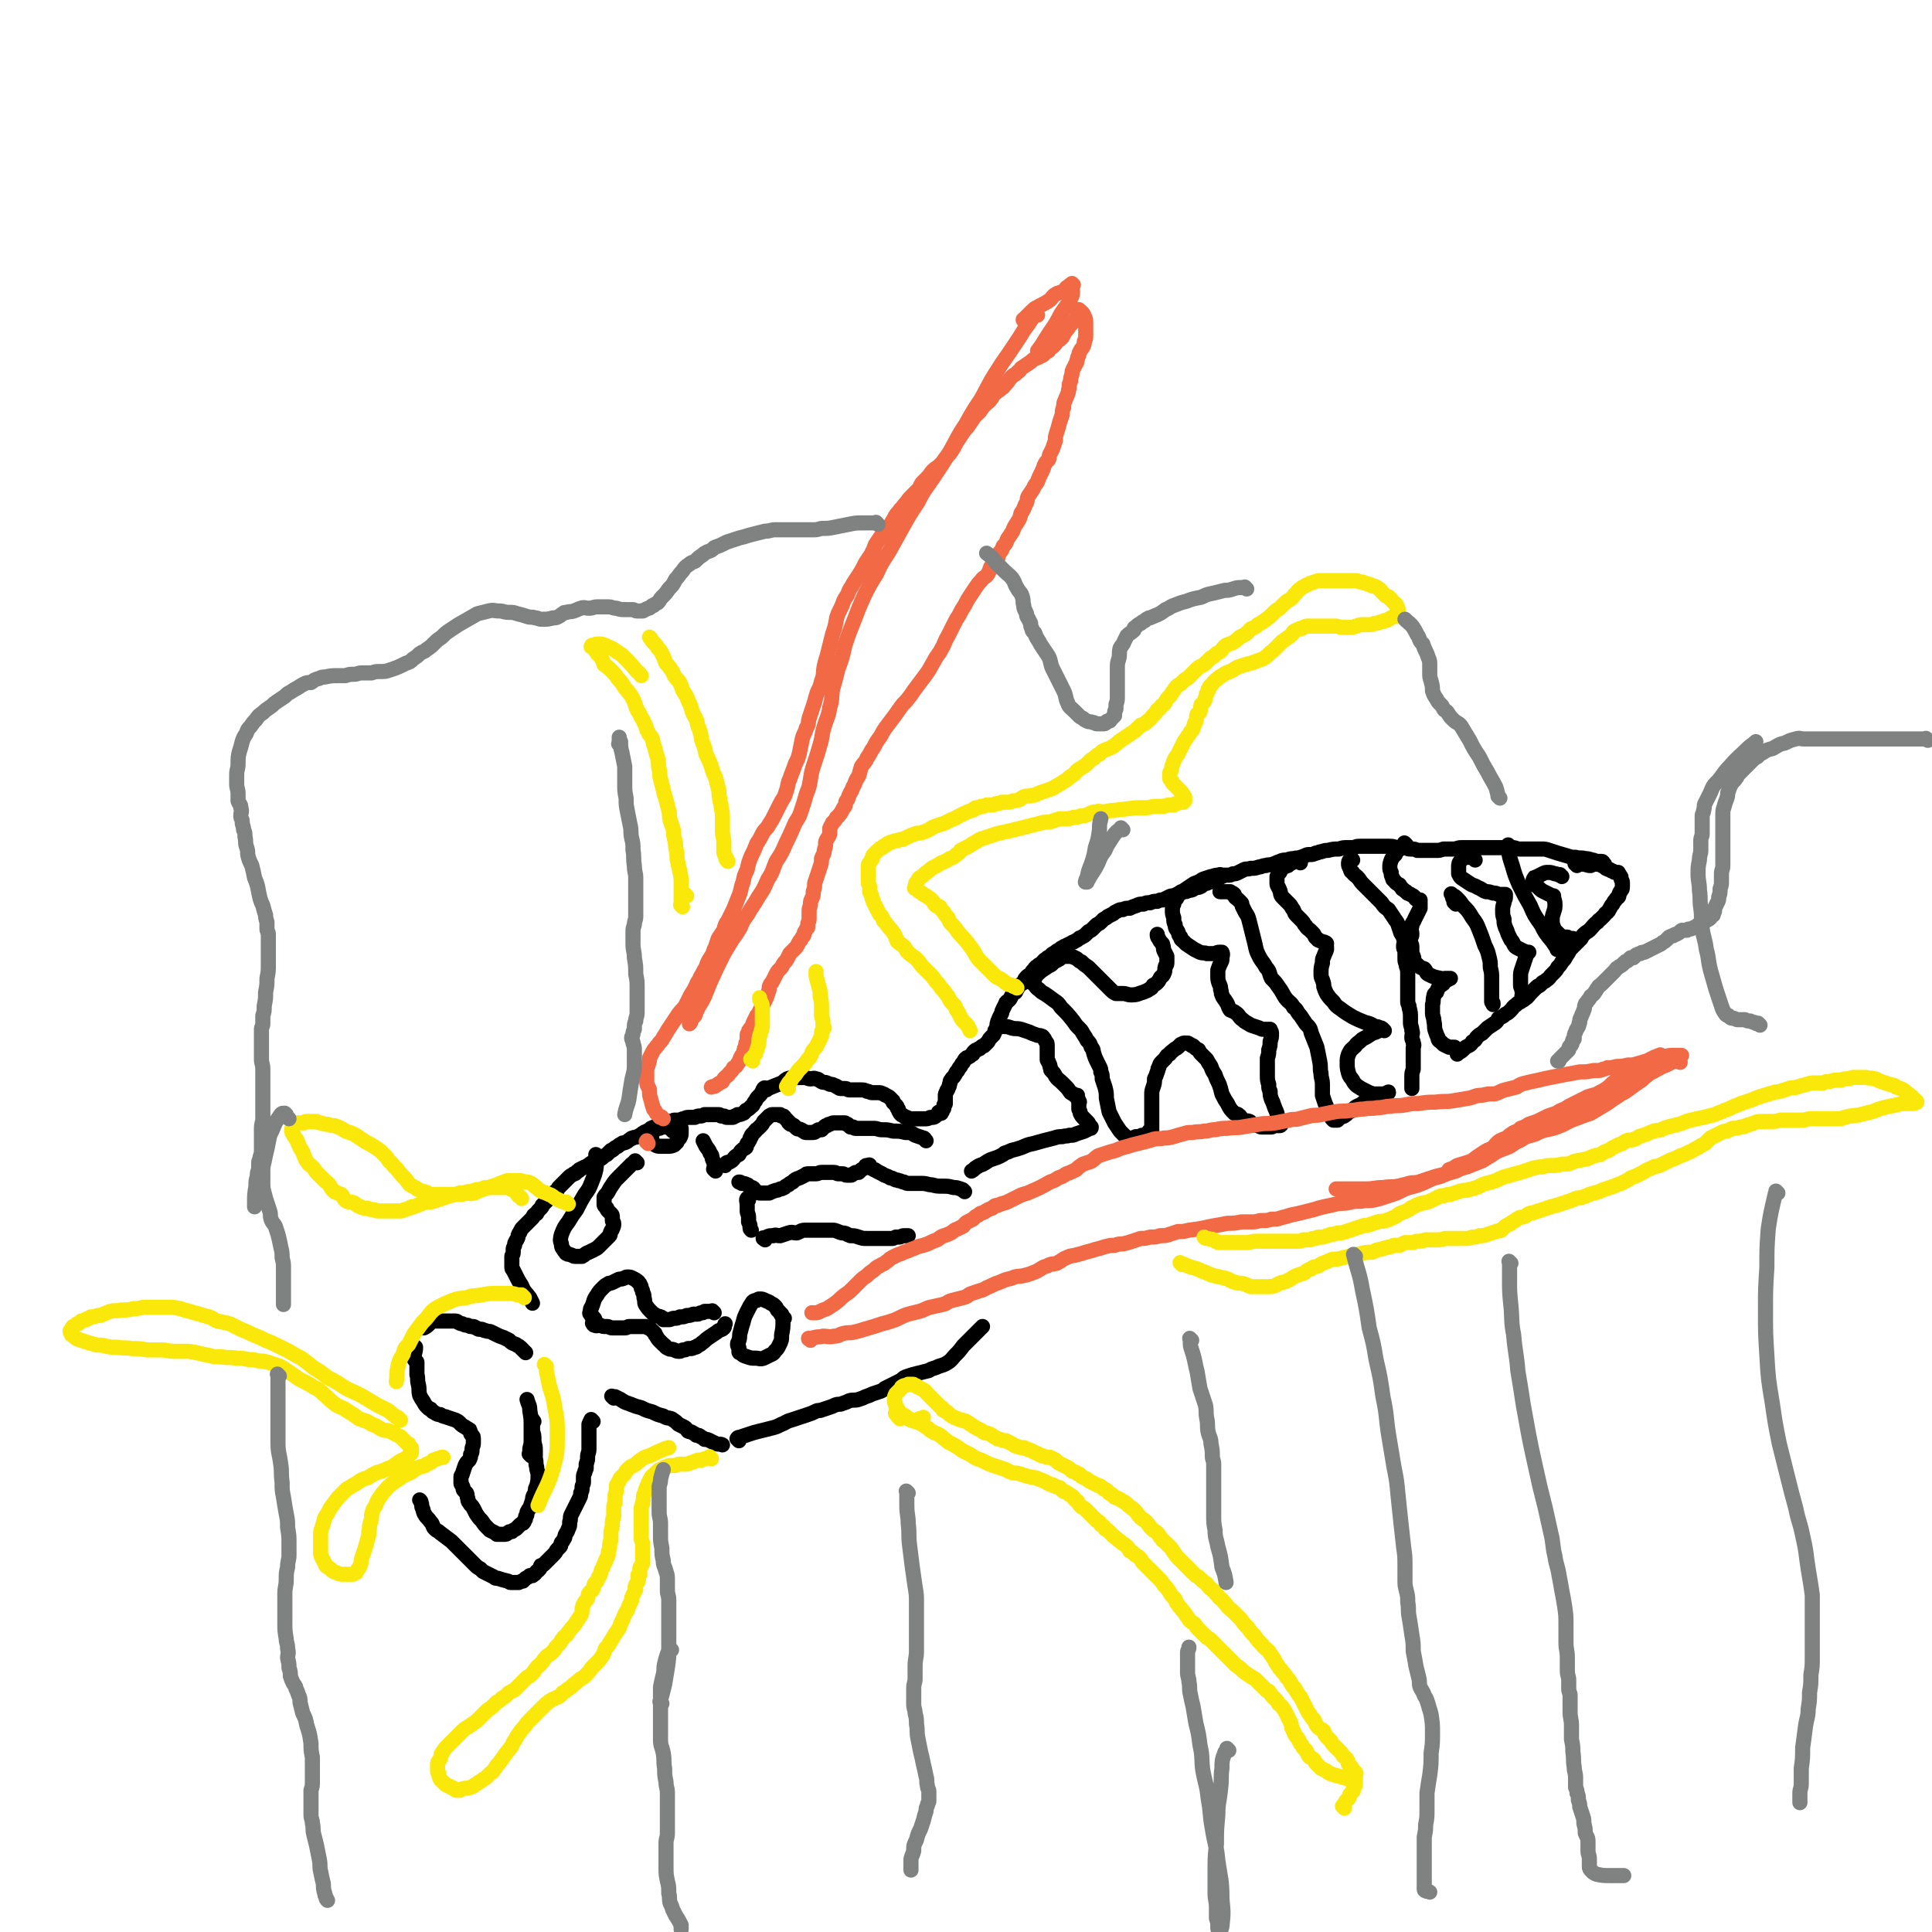 <svg viewBox='0 0 1404 1404' version='1.1' xmlns='http://www.w3.org/2000/svg' xmlns:xlink='http://www.w3.org/1999/xlink'><g fill='none' stroke='#000000' stroke-width='11' stroke-linecap='round' stroke-linejoin='round'><path d='M1166,628c-1,-1 -1,-1 -1,-1 -1,-1 0,0 0,0 0,0 0,0 0,0 0,0 0,-1 -1,-1 -1,0 -1,0 -3,0 -2,0 -2,-1 -4,-1 -3,-1 -3,-1 -5,-1 -3,-1 -4,0 -7,-1 -3,0 -3,0 -6,-1 -7,-2 -7,-2 -13,-4 -3,-1 -3,-1 -6,-1 -3,0 -3,0 -6,0 -2,0 -2,0 -4,0 -3,0 -3,0 -6,0 -2,0 -2,-1 -5,-1 -4,0 -4,0 -7,0 -5,0 -5,0 -9,0 -4,0 -4,0 -8,0 -3,0 -3,0 -6,0 -4,0 -4,0 -7,0 -3,0 -3,1 -6,1 -4,0 -4,0 -7,0 -3,1 -3,1 -5,1 -3,0 -3,0 -6,0 -2,0 -2,0 -4,0 -2,0 -2,0 -4,0 -2,-1 -2,-1 -5,-1 -3,0 -2,-1 -5,-1 -2,0 -2,0 -5,0 -3,-1 -3,-1 -6,-1 -2,0 -2,0 -5,0 -3,0 -3,0 -5,0 -3,0 -3,0 -5,0 -3,0 -3,0 -5,0 -3,0 -3,0 -5,1 -3,0 -3,0 -5,0 -3,0 -3,0 -6,1 -4,0 -4,0 -8,1 -2,0 -2,0 -5,1 -2,0 -2,1 -4,1 -2,1 -2,1 -4,1 -2,0 -2,0 -4,1 -1,0 -1,1 -3,1 -2,1 -2,0 -5,1 -2,0 -2,0 -5,1 -2,0 -3,0 -5,1 -3,1 -2,1 -5,2 -3,1 -3,0 -5,1 -3,0 -3,1 -5,1 -3,1 -3,1 -6,1 -3,1 -3,0 -5,1 -2,1 -2,1 -4,2 -2,1 -2,1 -4,1 -2,1 -2,1 -4,1 -2,0 -2,0 -3,0 -2,1 -2,1 -3,2 -2,1 -2,1 -4,1 0,0 0,1 0,1 -2,1 -2,1 -3,1 -2,1 -2,1 -3,1 -2,1 -2,1 -3,2 -2,1 -2,1 -4,1 -2,1 -2,2 -5,2 -2,1 -2,1 -4,1 -2,0 -2,0 -3,1 -2,1 -2,1 -4,2 -2,0 -2,0 -4,1 -2,1 -2,1 -4,2 -2,0 -2,0 -4,1 -3,0 -3,0 -5,1 -3,0 -3,0 -5,1 -3,0 -3,0 -5,1 -3,1 -3,1 -5,2 -3,0 -3,0 -5,1 -2,0 -2,0 -4,1 -2,1 -2,1 -3,2 -2,1 -2,1 -4,2 -1,1 -1,1 -3,2 -1,1 -1,1 -2,2 -1,1 -1,1 -3,2 -1,1 -1,1 -3,3 -1,1 -1,1 -3,2 -1,1 -1,1 -2,2 -1,1 -1,1 -3,2 -1,1 -1,0 -2,1 -1,1 -1,1 -3,2 -1,1 -1,0 -2,1 -2,1 -2,1 -4,2 -1,1 -1,0 -2,1 -2,1 -2,1 -3,2 -2,1 -2,1 -3,2 -2,1 -2,1 -3,2 -2,2 -2,1 -4,3 -2,1 -2,2 -3,3 -2,1 -2,1 -3,2 -2,1 -2,2 -3,3 -1,1 -1,1 -2,3 -2,1 -2,1 -3,2 -2,2 -1,2 -2,4 -2,1 -2,1 -4,3 -1,2 -1,2 -2,4 -2,1 -2,1 -3,3 -1,2 -1,2 -2,3 -1,1 -2,1 -2,2 -1,2 -1,2 -2,4 -1,2 -1,2 -1,3 -1,2 -1,2 -2,4 0,2 -1,1 -1,3 -1,2 0,2 -1,4 0,1 0,1 -1,2 0,1 0,1 -1,3 -1,1 -1,1 -2,2 -1,1 -1,1 -2,3 0,0 0,0 -1,1 -1,1 -1,1 -2,2 -1,0 -1,0 -2,1 0,0 0,0 -1,1 -1,0 -1,0 -2,1 -1,0 -1,0 -2,1 -1,1 -1,1 -1,2 -2,1 -1,1 -3,2 -1,1 -1,0 -2,1 -1,1 -1,1 -2,3 -1,1 -1,1 -2,3 -1,1 -1,1 -2,3 -1,1 -1,1 -2,3 -1,2 -2,2 -3,4 -1,1 0,1 -1,3 0,1 0,1 -1,3 0,1 -1,1 -1,2 -1,2 -1,2 -1,3 0,2 0,2 0,3 0,1 0,1 0,2 0,1 0,1 0,1 0,1 -1,0 -1,1 0,1 0,1 0,2 0,1 -1,1 -1,1 0,1 0,1 0,1 0,1 -1,1 -1,2 -1,0 -1,-1 -1,-1 -1,0 -1,0 -1,1 -1,1 0,1 -1,1 -2,2 -2,2 -5,2 -2,1 -2,1 -4,1 -2,0 -2,0 -4,0 -2,0 -2,0 -4,0 -1,0 -1,0 -3,0 -1,0 -1,-1 -2,-1 -1,0 -1,0 -1,0 -1,-1 -1,-1 -1,-1 -1,-1 -1,0 -2,-1 -1,-1 -1,-1 -2,-3 0,-1 0,-1 -1,-2 0,-1 0,-1 -1,-2 -1,-1 -1,-1 -1,-1 -1,-1 -1,-1 -1,-1 0,-1 0,-1 0,-1 -1,-1 -1,-1 -2,-2 -1,-1 -1,-1 -3,-2 -1,0 -1,-1 -2,-1 -2,-1 -2,-1 -4,-1 -2,0 -2,0 -4,0 -2,0 -2,-1 -4,-1 -2,-1 -2,-1 -5,-1 -2,0 -2,0 -4,0 -2,0 -2,0 -4,0 -1,0 -1,-1 -3,-1 -1,0 -1,0 -2,0 -2,0 -2,0 -3,-1 -1,0 -1,-1 -2,-1 -2,-1 -2,-1 -3,-1 -2,0 -2,-1 -3,-1 -2,-1 -2,0 -4,-1 -2,-1 -2,-2 -4,-2 -2,-1 -2,0 -4,0 -2,0 -2,-1 -5,-1 -1,0 -2,0 -4,0 -1,0 -1,0 -3,0 -2,0 -2,0 -5,1 -2,1 -2,2 -4,3 -5,2 -5,2 -10,4 -1,0 -1,0 -3,1 '/><path d='M557,792c-1,-1 -1,-1 -1,-1 -1,-1 0,0 0,0 0,0 0,0 0,0 0,0 -1,0 -1,0 -1,1 0,1 -1,2 -1,2 -1,2 -2,3 -2,2 -2,2 -3,4 -2,2 -1,3 -3,4 -2,2 -2,2 -4,3 -1,1 -1,2 -2,2 -2,1 -2,1 -4,1 -1,1 -1,1 -2,1 -1,1 -1,1 -2,1 -1,0 -1,0 -2,0 -1,0 -1,0 -2,0 -1,0 -1,-1 -2,-1 -1,0 -1,0 -2,0 -1,-1 -1,-1 -2,-1 -1,0 -1,0 -2,0 -2,0 -2,0 -4,0 -2,0 -2,0 -4,0 -2,1 -2,1 -3,1 -2,0 -2,0 -4,1 -2,0 -2,0 -4,0 -2,0 -2,0 -4,1 -2,0 -2,1 -4,1 -1,0 -1,0 -3,0 -1,0 -1,1 -2,1 -1,0 -1,0 -1,0 -1,0 -1,0 -2,0 0,0 0,1 -1,1 -1,0 -1,0 -2,0 -1,0 -1,0 -2,1 -1,0 -1,0 -2,1 -1,0 -1,0 -2,1 -1,0 -1,0 -3,1 -1,1 -1,1 -3,2 -1,1 -1,0 -2,1 -2,1 -1,1 -3,2 -1,1 -1,1 -2,1 -1,1 -2,0 -3,1 -1,0 -1,0 -2,1 -2,1 -1,1 -3,2 -2,1 -2,0 -3,1 -2,1 -2,1 -3,2 -2,1 -2,1 -3,2 -1,1 -1,1 -2,1 -2,2 -2,2 -3,3 -2,1 -2,1 -3,2 -1,1 -1,1 -2,1 -2,1 -2,2 -3,2 -2,1 -2,0 -3,1 -2,1 -1,1 -3,2 -1,1 -1,1 -2,1 -2,1 -2,1 -4,2 0,1 -1,1 -1,1 -2,1 -1,2 -3,2 -1,1 -2,1 -3,2 -1,1 -1,1 -2,2 -2,2 -2,2 -3,3 -1,1 -1,1 -3,3 -1,1 0,1 -2,3 0,0 -1,0 -2,1 -1,1 -1,1 -2,2 -1,1 0,1 -2,3 0,0 0,0 -1,1 0,0 0,0 -1,1 -1,1 -1,1 -2,2 0,1 0,1 -1,2 -1,1 -1,1 -2,2 -1,1 0,1 -1,2 -1,1 -1,0 -2,1 -1,1 0,1 -1,2 -1,1 -1,1 -2,2 -1,1 -1,1 -1,1 -1,1 -1,1 -2,2 -1,1 -1,1 -2,2 -1,1 -1,1 -2,3 0,1 -1,1 -1,2 -1,1 0,2 -1,3 0,1 -1,1 -1,2 -1,1 -1,2 -1,3 -1,2 -1,2 -1,3 0,1 0,1 0,2 0,2 -1,2 -1,3 0,2 0,2 0,3 0,2 0,2 0,4 0,2 0,2 1,3 1,2 1,2 2,4 2,4 2,4 4,7 2,5 3,5 6,9 1,2 1,2 2,4 '/><path d='M446,1016c-1,-1 -1,-1 -1,-1 -1,-1 0,0 0,0 0,0 0,0 0,0 1,0 1,0 2,0 2,1 2,1 4,2 3,2 3,2 6,3 5,2 5,2 9,3 4,2 4,2 8,3 4,2 4,2 8,3 3,2 3,1 6,2 3,2 3,2 5,4 2,1 2,1 4,2 2,1 2,2 3,3 2,1 2,0 3,1 2,1 2,1 3,2 2,0 2,0 3,1 2,1 2,1 3,2 2,0 2,0 4,1 2,1 2,1 4,2 3,1 3,0 5,1 '/><path d='M537,1047c-1,-1 -1,-1 -1,-1 -1,-1 0,0 0,0 0,0 0,0 0,0 0,-1 0,-1 0,-1 1,-1 1,0 3,-1 3,-1 3,-1 6,-2 3,-1 3,-1 7,-2 4,-1 4,-1 8,-2 4,-1 4,-1 8,-3 3,-1 3,-2 7,-3 3,-1 3,-1 6,-2 3,-1 3,-1 6,-2 3,-1 3,-1 5,-2 2,-1 2,-1 4,-1 3,-1 3,-1 6,-2 3,-1 3,-1 5,-2 3,-1 3,0 5,-1 3,-1 3,-1 5,-2 3,-1 4,0 7,-1 3,-1 3,-1 5,-2 3,-1 3,-1 5,-2 3,-1 3,-1 6,-2 2,-1 2,-1 3,-2 2,-1 2,-1 4,-2 2,-1 2,-1 4,-2 2,-1 2,-1 4,-2 2,-2 2,-2 5,-3 3,-1 3,-1 7,-2 4,-1 4,-1 8,-2 3,-2 3,-1 7,-3 3,-1 4,-1 7,-3 3,-2 3,-3 5,-5 3,-3 3,-3 6,-7 3,-3 3,-3 6,-6 3,-3 3,-3 6,-6 1,-1 1,-1 2,-2 '/><path d='M1146,629c-1,-1 -1,-1 -1,-1 -1,-1 0,0 0,0 0,0 0,0 0,0 0,0 0,0 0,0 -1,-1 0,0 0,0 0,0 1,0 1,0 2,0 2,0 4,0 3,0 3,1 6,1 '/><path d='M1145,626c-1,-1 -1,-1 -1,-1 -1,-1 0,0 0,0 0,0 0,0 0,0 0,0 0,0 1,0 2,0 2,0 3,0 2,0 2,0 4,1 2,1 2,1 4,1 2,1 2,1 4,1 2,0 2,0 4,1 2,1 2,1 3,2 2,1 2,1 3,1 1,1 1,1 2,1 1,1 1,1 2,1 1,0 1,0 2,0 0,0 0,1 0,1 1,1 1,0 1,1 1,1 1,1 1,2 0,2 1,2 1,3 0,2 0,2 0,3 0,2 0,2 -1,3 0,1 -1,1 -1,2 -1,1 0,2 -1,3 -1,1 -1,0 -2,2 -1,1 -1,1 -2,3 -1,1 -1,1 -2,3 -1,1 0,1 -2,3 -1,1 -1,0 -2,2 -1,1 -1,1 -3,3 -1,1 -1,0 -2,2 -3,2 -3,3 -6,6 -1,1 -2,1 -4,3 -1,1 -1,1 -2,3 -1,1 -1,1 -3,3 -1,1 -1,1 -3,3 -1,1 -1,1 -2,2 -1,2 -1,2 -3,5 -1,2 -1,2 -3,4 -1,2 -1,2 -3,4 -1,2 -1,2 -3,4 -1,1 -1,1 -2,2 -1,1 -1,2 -3,3 -1,1 -1,1 -3,2 -1,1 -1,1 -2,2 -1,1 -1,0 -2,1 -1,1 -1,1 -2,2 -1,1 -1,1 -2,2 -3,3 -2,3 -5,5 -1,1 -2,1 -3,2 -2,1 -2,1 -3,2 -3,2 -2,2 -4,4 -2,2 -2,2 -4,3 -2,2 -3,2 -5,3 -1,2 -1,2 -2,3 -3,2 -3,2 -6,4 -2,2 -2,2 -4,4 -2,1 -2,1 -4,3 -1,2 -1,2 -3,3 -1,2 -1,2 -3,3 -2,1 -2,1 -3,2 -2,2 -2,2 -4,3 -1,0 0,0 -1,1 '/><path d='M1022,614c-1,-1 -1,-1 -1,-1 -1,-1 0,0 0,0 0,0 0,0 0,0 -1,1 -1,0 -1,1 -1,1 -1,1 -1,1 -2,2 -2,1 -3,3 -2,1 -2,1 -2,3 -2,2 -2,2 -3,4 -1,3 -1,3 -1,5 0,2 0,2 1,4 0,2 0,2 1,4 0,2 1,1 2,3 1,1 1,1 3,2 1,2 1,1 2,3 2,1 1,1 3,2 1,2 2,1 3,2 2,1 2,1 3,2 1,1 0,1 2,2 1,0 1,0 2,0 0,1 0,1 0,1 0,0 0,0 0,0 0,1 0,1 0,3 0,1 0,1 0,2 -1,2 -1,2 -2,4 -1,2 -1,2 -2,4 -1,3 -2,2 -2,5 -1,3 0,3 0,6 0,2 -1,2 -1,4 0,3 1,3 1,5 0,2 0,2 0,4 0,2 1,2 1,3 1,2 0,3 1,4 1,2 1,1 2,2 2,2 2,2 5,3 2,2 1,3 3,4 4,2 4,2 9,3 1,1 2,0 3,0 1,0 1,0 2,0 1,0 1,0 1,0 1,0 1,0 1,0 0,0 0,0 0,0 0,0 0,0 0,0 -2,1 -2,1 -4,2 -1,2 -1,2 -3,3 -2,2 -2,2 -3,5 -1,1 -2,1 -2,3 -1,3 0,3 -1,6 0,3 0,3 0,6 0,3 1,3 1,6 1,4 0,4 1,7 1,3 1,3 2,5 0,1 0,2 2,3 1,1 1,1 2,2 2,1 2,1 4,2 1,0 1,0 2,0 1,0 1,0 2,0 0,0 0,0 0,0 0,0 0,0 0,0 0,0 0,0 0,0 0,0 0,0 0,0 '/><path d='M983,625c-1,-1 -1,-1 -1,-1 -1,-1 0,0 0,0 0,0 0,0 0,0 0,0 0,0 0,0 -1,-1 0,0 0,0 0,0 0,0 0,0 0,0 0,0 0,0 -1,-1 0,0 0,0 0,1 -1,1 -1,1 -1,1 -1,1 -1,3 0,1 0,1 1,3 1,2 0,2 2,3 1,2 2,2 3,3 3,3 2,3 4,5 2,2 2,2 5,5 2,2 2,2 5,5 2,2 2,2 4,4 2,3 2,3 5,5 2,3 2,3 4,6 1,2 2,2 3,5 1,3 1,3 2,6 1,2 2,2 2,4 1,3 0,3 0,6 0,2 1,2 1,4 0,2 0,2 0,5 0,3 1,3 1,5 1,3 1,3 1,6 0,3 0,3 0,5 0,3 0,3 0,6 0,3 0,3 0,5 0,2 0,2 0,4 0,2 1,2 1,4 1,4 1,4 1,8 0,1 0,1 0,3 0,3 1,3 1,6 1,2 0,2 0,5 0,2 1,2 1,4 1,2 0,2 0,4 0,3 0,3 0,5 0,2 0,2 0,5 0,3 0,3 0,5 -1,3 -1,3 -1,5 0,1 0,1 0,3 0,1 0,1 0,3 0,1 0,1 0,2 0,0 0,0 0,1 '/><path d='M1072,625c-1,-1 -1,-1 -1,-1 -1,-1 0,0 0,0 -1,0 -1,-1 -2,-1 -1,0 -1,0 -2,0 -2,0 -2,0 -3,0 -2,1 -2,1 -2,2 -2,2 -2,3 -2,5 0,2 0,3 0,5 1,2 1,2 2,3 3,2 3,2 6,4 3,2 3,1 6,3 3,1 3,2 6,3 2,0 2,0 5,1 2,0 2,0 4,1 1,0 1,0 3,0 1,0 1,0 2,0 0,0 0,0 0,0 0,0 0,0 0,0 0,1 0,1 0,2 0,2 -1,2 -1,4 -1,3 -1,3 -1,6 0,3 0,3 1,6 0,3 0,3 1,6 1,2 1,2 2,5 1,2 1,2 2,4 1,1 1,1 2,3 1,2 1,2 3,3 2,1 2,1 4,2 1,0 1,1 2,1 1,0 1,0 2,0 0,0 -1,0 -1,0 -1,3 -1,3 -2,6 -1,3 -1,3 -2,6 -1,3 -1,3 -1,6 0,3 0,3 0,6 0,2 1,2 1,4 1,2 0,2 0,4 0,0 0,0 0,1 0,1 0,1 0,1 0,0 0,0 0,0 '/><path d='M1058,657c-1,-1 -1,-1 -1,-1 -1,-1 0,0 0,0 0,0 0,0 0,0 0,0 0,0 0,0 -1,-1 0,0 0,0 0,0 0,0 0,0 0,0 0,0 0,-1 0,-1 -1,-1 -1,-2 -1,-1 0,-1 -1,-3 0,0 0,0 0,0 -1,-1 0,0 0,0 1,1 2,1 3,2 3,3 3,3 5,6 4,4 4,4 7,9 3,4 3,4 5,9 2,5 2,5 4,11 2,4 2,4 3,8 1,4 1,4 1,8 1,4 1,4 1,9 0,3 0,3 0,7 0,3 0,3 0,6 0,1 0,2 0,3 0,1 1,0 1,1 0,0 0,1 0,1 '/><path d='M1135,637c-1,-1 -1,-1 -1,-1 -1,-1 0,0 0,0 0,0 0,0 0,0 0,0 0,0 0,0 -1,-1 0,0 0,0 -2,0 -2,-1 -4,-1 -3,-1 -3,-1 -5,-1 -2,0 -2,0 -4,1 -2,1 -2,1 -4,2 -1,1 -2,0 -2,1 -1,1 -1,2 -1,3 0,1 0,1 1,2 2,1 2,1 3,2 2,2 2,2 4,3 2,1 2,1 4,2 2,1 2,1 3,1 0,0 0,0 0,0 0,3 1,3 1,6 0,3 0,3 -1,6 -1,3 -1,3 -1,6 0,2 0,2 1,5 0,1 0,1 1,2 2,2 2,2 4,4 2,1 3,1 5,1 1,1 1,1 3,1 0,0 0,0 1,0 0,0 -1,0 -1,0 -1,0 -1,0 -2,1 -1,1 -1,1 -3,3 -1,1 -1,0 -3,2 0,0 0,1 -1,2 -1,0 -1,0 -1,0 -1,0 0,0 0,0 0,0 0,0 0,0 -2,-3 -2,-3 -4,-6 -5,-6 -5,-6 -8,-12 -5,-7 -5,-7 -8,-14 -4,-7 -4,-7 -8,-15 -3,-7 -3,-7 -5,-14 -2,-6 -2,-6 -3,-12 0,-1 0,-1 0,-3 '/><path d='M945,627c-1,-1 -1,-1 -1,-1 -1,-1 0,0 0,0 0,0 -1,0 -2,0 -1,0 -1,0 -3,1 -2,1 -2,1 -3,2 -2,1 -2,0 -4,2 -1,1 -1,1 -2,3 -1,1 -1,1 -2,3 0,2 0,2 0,5 0,2 1,2 2,5 1,2 0,3 2,5 2,2 2,2 4,4 2,2 2,2 3,4 2,2 1,3 3,5 2,2 2,2 4,4 2,2 1,2 3,4 1,2 2,2 3,3 1,1 1,1 2,2 2,2 1,3 3,4 1,2 2,1 3,2 2,1 2,0 3,1 1,0 1,1 1,1 0,0 0,0 0,0 0,0 0,0 0,0 0,0 0,-1 0,0 -1,0 0,1 0,2 0,1 0,1 0,2 -1,3 -1,2 -2,5 -1,2 -1,2 -1,5 -1,3 -1,4 -1,7 0,3 0,3 1,5 1,3 1,3 1,5 1,3 1,3 2,5 2,3 2,3 5,6 2,3 2,3 5,5 4,3 4,3 9,6 4,2 4,2 9,4 4,1 4,1 7,3 2,0 2,0 4,1 1,0 1,0 2,1 0,0 0,0 1,1 0,0 -1,-1 -1,-1 -3,1 -3,1 -5,2 -3,1 -3,1 -6,3 -3,2 -3,1 -6,4 -1,1 -2,1 -3,3 -3,3 -3,2 -5,6 -1,3 -1,3 -1,7 0,3 0,3 1,7 1,3 1,2 3,5 1,2 1,2 3,4 3,2 3,2 7,4 2,1 2,1 5,2 2,0 2,0 4,0 2,0 2,0 4,0 2,0 2,-1 3,-1 0,-1 0,0 -1,0 -1,1 -1,1 -2,1 -4,2 -4,1 -8,3 -4,2 -4,2 -7,3 -2,2 -3,2 -5,3 -2,1 -2,2 -4,3 -1,1 -1,1 -2,1 -2,1 -1,2 -2,2 -2,2 -2,1 -4,2 0,0 0,0 0,0 -1,1 -1,1 -1,1 -1,0 -1,1 -1,1 -1,0 -1,0 -2,0 0,0 0,0 0,0 -1,0 -1,0 -1,0 0,0 0,0 0,0 0,0 0,0 -1,-1 -1,-2 -1,-2 -2,-4 -2,-3 -1,-3 -3,-7 -1,-3 -1,-3 -2,-6 0,-4 0,-4 0,-8 0,-4 -1,-4 -1,-8 -1,-4 0,-4 -1,-9 -1,-5 -1,-5 -2,-10 -2,-5 -2,-5 -4,-10 -1,-4 -1,-4 -4,-7 -2,-3 -2,-3 -4,-6 -3,-3 -2,-4 -5,-6 -2,-4 -3,-3 -6,-7 -2,-3 -2,-4 -5,-8 -2,-3 -2,-3 -5,-6 -2,-4 -1,-5 -4,-8 -2,-4 -3,-4 -5,-8 -2,-4 -2,-4 -3,-9 -1,-4 -1,-4 -2,-8 -1,-4 -1,-4 -2,-8 -1,-4 -1,-4 -3,-7 -1,-2 -1,-2 -2,-4 -1,-2 0,-2 -1,-3 -1,-1 -1,-1 -2,-2 -2,-2 -2,-1 -3,-3 -1,-1 0,-1 0,-1 -1,-1 -1,-1 -2,-1 -1,0 -1,-1 -1,-1 -1,0 -1,0 -2,0 -2,0 -2,0 -3,0 -1,0 -2,0 -2,0 -1,0 0,0 0,0 0,0 0,0 0,0 '/><path d='M888,637c-1,-1 -1,-1 -1,-1 -1,-1 0,0 0,0 0,0 0,0 0,0 -1,0 -1,0 -2,0 -3,0 -3,1 -5,1 -3,1 -3,1 -6,2 -3,2 -3,2 -6,3 -3,2 -3,2 -6,4 -3,2 -3,2 -5,4 -1,1 -1,1 -2,3 -2,2 -2,2 -2,4 -1,2 -1,2 -1,5 0,2 0,2 1,5 0,3 0,3 1,5 0,3 1,3 2,5 1,2 0,2 2,4 0,2 1,2 2,3 1,1 1,1 2,2 3,2 3,2 6,4 2,1 2,1 4,2 3,1 3,0 5,1 3,0 3,0 5,0 2,0 2,-1 4,-1 1,0 1,0 2,0 0,0 0,0 0,0 1,2 0,2 0,5 0,1 0,1 -1,3 -1,2 -1,2 -2,5 0,2 0,2 0,4 0,3 0,3 1,6 1,2 1,2 1,4 1,2 0,2 1,4 1,3 2,3 3,5 2,3 1,3 3,6 2,1 3,1 4,2 3,2 2,3 5,5 2,2 3,2 6,4 3,1 3,1 6,2 2,1 2,1 3,1 2,0 2,0 3,0 1,0 1,0 2,0 0,0 0,0 0,0 0,0 0,0 0,0 1,2 1,2 1,3 0,3 0,3 -1,6 0,3 0,3 -1,6 0,3 0,3 -1,6 0,3 0,3 0,6 0,3 0,3 0,6 0,4 0,4 1,7 0,3 0,3 1,5 0,3 0,3 1,6 1,2 1,2 2,5 1,3 1,2 2,5 0,1 0,1 1,3 0,1 0,1 1,2 0,0 1,0 1,1 0,1 0,1 0,2 0,0 0,0 0,0 0,1 0,0 0,0 0,0 0,1 -1,1 0,0 0,0 0,0 -1,0 -1,0 -1,0 0,0 0,0 -1,0 0,0 0,0 0,0 -1,0 -1,0 -1,0 -2,0 -2,1 -3,1 -2,0 -2,0 -3,0 -2,0 -2,0 -4,0 -2,0 -2,-1 -3,-1 -2,-1 -3,0 -4,-1 -2,-1 -1,-2 -2,-2 -2,-1 -3,0 -5,-1 -1,-1 -1,-2 -2,-3 -2,-2 -2,-1 -4,-2 -3,-3 -3,-3 -5,-7 -2,-3 -2,-3 -4,-7 -1,-4 -1,-4 -2,-7 -2,-4 -2,-4 -3,-7 -2,-3 -2,-3 -3,-6 -2,-3 -2,-3 -3,-5 -2,-2 -2,-2 -4,-4 -1,-1 -1,-1 -2,-3 -2,-1 -2,-1 -4,-3 -1,0 -1,0 -2,-1 -1,0 -1,-1 -2,-1 0,0 -1,0 -2,0 -1,0 -1,0 -3,1 -1,1 -1,1 -2,2 -1,1 -2,1 -3,2 -2,2 -2,1 -3,3 -2,1 -2,1 -3,3 -1,1 -1,1 -3,3 -1,1 -1,1 -2,4 -1,1 0,1 -1,3 -1,3 -1,3 -2,5 0,3 0,3 -1,6 -1,3 -1,3 -1,5 0,4 0,4 0,7 0,3 0,3 0,6 0,2 0,2 0,5 0,2 0,2 0,4 0,1 0,1 0,3 0,0 0,0 0,1 0,0 0,1 0,1 0,0 0,0 -1,0 0,0 0,0 0,0 -1,0 -1,0 -1,0 0,0 0,1 0,1 -1,1 -1,1 -2,1 -1,1 -1,1 -2,1 -1,0 -1,0 -1,0 -1,0 -1,1 -2,1 -1,0 -1,0 -2,0 -1,0 -1,0 -2,1 -1,0 -1,0 -1,0 -1,0 -1,0 -1,0 -1,0 -1,0 -1,0 -1,0 -1,0 -2,0 -1,0 -1,-1 -1,-1 -2,-2 -2,-2 -4,-4 -2,-3 -2,-3 -4,-6 -2,-4 -2,-4 -4,-8 -1,-5 -1,-5 -2,-10 0,-4 0,-4 -1,-8 -1,-3 -1,-3 -2,-6 0,-3 0,-3 -1,-5 0,-2 0,-2 -1,-4 -1,-2 -1,-2 -2,-4 -1,-2 -1,-2 -2,-5 -1,-3 0,-3 -2,-5 -1,-3 -1,-3 -3,-5 -1,-2 -1,-2 -3,-5 -1,-2 -1,-2 -3,-4 -2,-2 -2,-2 -4,-5 -4,-5 -4,-5 -9,-10 -2,-3 -2,-3 -5,-5 -4,-3 -4,-3 -7,-5 -2,-1 -2,-1 -4,-3 -2,-1 -2,-2 -3,-3 -1,-1 -1,-1 -1,-1 -1,-1 0,0 0,0 0,-1 0,-1 0,-2 1,-2 1,-2 2,-4 3,-3 3,-3 6,-5 3,-2 3,-2 5,-3 2,-2 2,-2 4,-3 2,-1 2,-1 3,-2 2,-1 2,-1 3,-1 1,0 1,0 1,0 1,0 1,0 2,0 1,0 1,0 2,0 1,1 1,0 2,1 3,1 2,2 5,3 2,2 2,2 5,4 2,2 2,2 4,4 2,2 2,2 4,4 2,2 2,2 4,4 2,2 2,2 4,4 2,2 2,2 4,3 2,0 3,0 5,0 3,0 3,1 6,1 5,0 5,-1 9,-2 2,-1 3,-1 4,-2 2,-1 2,-1 3,-3 2,-1 2,-1 3,-2 1,-1 1,-1 2,-3 1,-2 2,-1 3,-4 1,-2 0,-2 1,-5 1,-1 1,-1 1,-3 0,-2 0,-2 0,-4 -1,-2 -1,-2 -2,-4 -1,-2 0,-2 -1,-4 0,-1 0,-1 -1,-2 -1,-1 -1,-1 -2,-3 -1,-1 -1,-2 -1,-3 '/><path d='M729,746c-1,-1 -1,-1 -1,-1 -1,-1 0,0 0,0 1,0 1,1 2,1 2,0 2,0 5,1 3,1 3,0 7,1 3,1 3,1 6,2 2,1 2,1 5,2 2,1 2,0 4,1 1,0 1,1 2,2 0,0 -1,-1 -1,-1 1,1 1,1 2,3 1,1 1,1 1,3 0,2 0,2 0,3 0,2 0,2 0,3 0,2 0,2 0,4 0,1 1,1 1,2 1,2 1,2 1,3 1,2 0,2 1,3 2,2 2,2 3,4 2,3 2,2 5,5 1,1 1,1 2,2 2,2 2,2 4,5 1,1 1,0 2,1 1,1 1,1 1,1 1,0 1,0 2,0 0,1 0,1 0,2 0,1 1,1 1,2 1,1 0,1 0,1 0,1 0,1 0,2 0,2 0,2 0,3 1,2 1,2 1,3 1,2 1,2 3,4 1,1 1,1 2,2 1,1 1,1 2,3 0,0 0,0 1,1 0,0 0,0 0,0 0,0 0,0 0,0 0,1 0,1 -1,1 0,0 0,0 0,0 -2,1 -2,1 -4,2 -3,1 -3,1 -6,2 -2,1 -2,1 -5,1 -2,1 -2,0 -5,1 -3,0 -3,0 -6,1 -8,2 -8,2 -15,4 -5,1 -4,1 -9,3 -3,1 -3,1 -7,2 -2,1 -2,1 -5,2 -1,1 -1,1 -3,2 -2,1 -2,1 -5,2 -3,1 -3,1 -6,3 -3,2 -3,1 -6,3 -2,1 -2,2 -4,3 '/><path d='M673,829c-1,-1 -1,-1 -1,-1 -1,-1 0,0 0,0 0,0 0,0 0,0 0,0 0,-1 -1,-1 -3,-1 -3,-1 -6,-2 -3,-2 -3,-2 -7,-2 -4,-1 -4,-1 -9,-1 -4,-1 -4,-1 -8,-1 -3,0 -3,-1 -6,-1 -2,0 -2,0 -3,0 -1,0 -1,0 -2,0 -1,0 -1,0 -2,0 -1,0 -1,0 -1,0 -1,0 -1,0 -2,0 -1,0 -1,0 -1,0 -1,0 -1,0 -2,0 -1,0 -1,0 -2,-1 -1,0 -1,0 -2,0 -1,-1 -1,-1 -2,-2 -1,0 -1,0 -2,-1 -1,0 -1,0 -2,0 -1,0 -1,0 -3,0 -1,0 -1,0 -3,0 -1,0 -1,0 -3,1 -1,0 -1,0 -2,1 -1,0 -1,0 -2,1 -1,1 -1,1 -2,2 -1,0 -1,0 -2,0 -1,0 -1,1 -2,1 -1,1 -1,1 -3,1 -1,0 -1,0 -2,0 -1,0 -1,0 -2,0 -1,0 -1,0 -2,-1 -1,0 -1,-1 -2,-1 -1,-1 -2,0 -3,-1 -1,-1 -1,-1 -2,-2 -1,-1 -1,0 -2,-1 -1,0 -1,0 -1,-1 -1,0 -1,0 -1,-1 -1,-1 -1,-1 -2,-2 0,0 0,0 0,0 -1,-1 -1,-2 -2,-2 -1,0 -1,0 -1,0 -1,0 -1,-1 -1,-1 -1,0 -1,0 -1,0 -2,0 -2,0 -3,0 -1,0 -1,0 -2,0 -1,0 -1,1 -2,1 -1,1 -1,1 -2,2 -1,1 -1,1 -2,2 -1,2 -1,2 -2,3 -1,1 -1,1 -2,2 -1,1 -2,1 -2,2 -1,1 -1,1 -2,2 -1,1 -1,1 -1,2 -1,1 -1,1 -1,2 -1,2 -1,2 -2,3 -1,2 0,2 -1,3 -1,1 -1,0 -3,2 -1,1 -1,1 -2,3 -2,1 -2,1 -3,2 -1,1 -1,2 -3,3 -1,1 -1,0 -3,1 -1,1 0,1 -1,2 '/><path d='M701,866c-1,-1 -1,-1 -1,-1 -1,-1 0,0 0,0 0,0 0,0 0,0 -1,0 -1,-1 -2,-1 -3,-1 -3,-1 -5,-1 -4,-1 -4,-1 -8,-1 -4,0 -4,0 -8,-1 -3,0 -3,-1 -7,-1 -3,0 -3,0 -6,0 -2,0 -2,0 -4,0 -1,0 -1,0 -3,-1 -2,0 -2,-1 -4,-1 -1,-1 -2,0 -3,-1 -2,-1 -2,-1 -3,-1 -3,-2 -3,-1 -6,-3 -2,-1 -2,-1 -4,-2 -1,-1 -1,-1 -2,-1 -1,-1 -1,-1 -2,-1 -1,-1 -1,-1 -1,-1 -1,0 0,-1 0,-1 0,-1 -1,0 -2,0 0,0 0,0 0,0 -1,0 -1,0 -1,1 -1,1 -1,1 -3,2 -1,1 -1,1 -2,2 0,0 0,0 -1,0 0,0 0,0 -1,0 -1,0 -1,1 -2,1 -1,1 -1,1 -2,1 -2,0 -2,0 -3,0 -1,0 -1,-1 -3,-1 -1,0 -1,0 -3,0 -1,0 -1,-1 -3,-1 -1,0 -1,0 -3,0 -1,0 -1,0 -3,0 -1,0 -1,0 -3,0 -2,0 -2,1 -4,1 -1,0 -1,0 -2,0 -1,0 -1,0 -3,0 -2,0 -2,0 -3,1 -2,1 -2,1 -4,2 -3,1 -3,1 -5,3 -2,1 -2,1 -3,2 -2,1 -2,1 -3,2 -2,1 -2,1 -3,1 -2,1 -2,1 -3,1 -3,1 -3,1 -5,2 -2,0 -2,0 -3,0 -2,0 -2,0 -3,0 -2,0 -2,0 -3,-1 -2,-1 -1,-1 -2,-2 -1,-1 -1,-1 -2,-1 -2,-1 -2,-2 -3,-2 -2,-1 -2,-1 -4,-1 -1,-1 -1,-1 -2,-1 '/><path d='M544,872c-1,-1 -1,-2 -1,-1 -1,1 0,2 0,5 0,2 0,2 0,4 0,2 1,2 1,5 0,1 0,1 0,3 1,2 1,2 1,3 0,2 0,2 1,3 0,0 0,0 0,0 0,0 0,0 0,0 '/><path d='M556,901c-1,-1 -1,-1 -1,-1 -1,-1 0,0 0,0 0,0 0,0 0,0 0,0 -1,0 0,0 0,-1 0,0 1,0 1,0 1,-1 1,-1 2,-1 2,-1 5,-1 2,-1 2,0 5,0 3,-1 3,-1 6,-2 3,-1 3,0 6,0 3,-1 3,-2 6,-2 3,0 3,0 6,0 3,0 3,0 6,0 4,0 4,0 8,0 3,0 3,1 7,2 3,0 3,1 6,2 3,0 3,0 6,1 3,1 3,1 6,1 3,0 3,0 6,0 2,0 2,0 4,0 2,0 2,0 4,0 1,0 1,0 2,0 1,0 1,0 2,0 1,0 1,0 3,-1 1,0 1,0 2,0 2,0 2,-1 4,-1 1,0 1,0 3,0 '/><path d='M520,851c-1,-1 -1,-1 -1,-1 -1,-1 0,0 0,0 0,0 0,0 0,0 0,0 0,0 0,0 -1,-1 0,0 0,0 0,0 0,0 0,-1 0,-1 0,-1 0,-2 0,-2 0,-2 -1,-4 -1,-2 0,-3 -2,-5 -1,-3 -1,-2 -3,-5 -1,-2 -1,-2 -2,-4 '/><path d='M382,983c-1,-1 -1,-1 -1,-1 -1,-1 0,0 0,0 0,0 0,0 0,0 0,0 0,0 -1,-1 -1,-1 -1,-1 -2,-2 -1,-1 -2,-1 -3,-2 -3,-1 -3,-1 -5,-3 -2,-1 -2,-1 -4,-2 -3,-1 -3,-1 -5,-2 -2,-1 -2,-1 -4,-2 -2,-1 -2,0 -4,-1 -2,0 -2,-1 -3,-1 -1,0 -1,0 -2,0 -1,0 -1,-1 -2,-1 -1,0 -1,-1 -2,-1 -1,0 -1,0 -2,0 -1,0 -1,-1 -3,-1 -1,0 -1,0 -3,-1 -1,0 -1,0 -3,-1 -1,-1 -1,-1 -3,-1 -2,0 -2,0 -4,0 -3,0 -3,0 -5,0 -2,0 -2,0 -3,0 -2,0 -2,0 -3,0 -2,1 -2,1 -3,2 -2,2 -2,2 -4,3 '/><path d='M388,1033c-1,-1 -1,-2 -1,-1 -1,0 0,1 0,3 0,3 0,3 0,5 1,3 1,3 1,6 0,4 1,4 1,7 0,3 0,3 0,7 1,3 0,3 1,6 0,3 1,3 1,6 0,4 0,4 -1,8 -1,2 -1,2 -1,4 -1,3 -2,3 -2,6 -1,3 -1,3 -2,6 -1,1 -1,1 -2,3 0,2 0,2 -1,3 0,2 0,2 -1,3 0,1 0,1 -1,2 0,0 -1,0 -2,1 -1,1 -1,1 -2,2 0,0 0,0 -1,1 -2,1 -2,1 -3,2 -2,0 -2,0 -3,1 -1,1 -1,1 -3,1 -1,0 -1,0 -2,0 -1,0 -1,0 -3,0 0,0 0,0 -1,-1 -2,-1 -2,-1 -4,-2 -1,-1 -1,-1 -2,-2 -2,-2 -2,-2 -4,-5 -2,-2 -2,-2 -4,-5 -1,-2 -1,-2 -2,-4 -1,-2 -2,-2 -3,-4 -1,-1 -1,-2 -1,-3 -1,-2 0,-2 -1,-4 -1,-1 -1,-1 -2,-2 -1,-1 0,-2 -1,-3 0,-1 -1,-1 -1,-2 0,-1 0,-1 0,-2 0,-2 0,-2 0,-3 0,-1 1,-1 1,-2 1,-3 1,-3 2,-6 1,-2 1,-2 3,-4 1,-2 1,-2 1,-4 1,-1 1,-2 1,-3 0,-3 1,-3 1,-5 0,-2 0,-2 0,-3 0,-2 0,-2 -1,-3 -1,-1 -1,-1 -1,-2 -1,-1 0,-2 -1,-2 -1,-1 -2,-1 -3,-2 -2,-1 -2,-1 -4,-3 -1,-1 -1,-1 -3,-2 -3,-1 -3,-1 -6,-2 -2,-1 -2,0 -5,-2 -2,0 -2,0 -5,-2 -1,0 -1,-1 -2,-2 -1,0 -1,0 -2,-1 -2,-2 -2,-2 -3,-4 -2,-3 -2,-3 -3,-5 -1,-4 0,-4 -1,-8 -1,-4 0,-4 -1,-7 0,-2 0,-2 0,-4 0,-3 0,-3 0,-5 0,-1 -1,0 -1,-1 -1,-1 -1,-1 -1,-2 0,0 0,0 0,-1 0,-3 1,-3 1,-7 '/><path d='M386,1058c-1,-1 -1,-1 -1,-1 -1,-1 0,0 0,0 0,-1 0,-1 0,-3 0,-3 1,-3 1,-7 0,-5 0,-5 0,-10 0,-6 0,-6 -1,-12 0,-4 -1,-4 -2,-8 '/><path d='M431,1033c-1,-1 -1,-1 -1,-1 -1,-1 0,0 0,0 0,0 0,0 0,0 0,0 0,0 0,0 -1,-1 0,0 0,0 0,0 0,0 0,0 0,0 -1,0 -1,1 -1,1 0,1 -1,2 0,1 0,1 0,2 0,1 0,1 0,3 0,2 0,2 0,4 0,2 0,2 0,4 0,3 0,3 0,5 0,3 -1,3 -1,6 0,2 0,2 -1,5 0,1 0,1 0,3 0,1 -1,1 -1,3 -1,2 -1,2 -1,4 0,1 0,1 0,3 0,2 -1,2 -1,4 0,2 0,2 -1,4 0,2 0,2 -1,4 -1,2 -1,2 -2,4 -2,4 -2,4 -4,8 -1,2 0,3 -1,5 0,3 0,3 -1,5 -1,3 -1,2 -2,4 -1,2 0,2 -1,3 -1,2 -1,2 -2,3 -1,2 0,2 -1,3 -1,1 -1,1 -2,2 -1,1 -1,2 -2,3 -1,1 -1,1 -2,2 -1,1 -1,1 -2,2 -1,1 -1,1 -2,2 -1,1 -1,1 -2,2 -1,1 -2,0 -2,1 -1,1 0,2 -1,2 -1,2 -1,1 -2,2 -1,1 -1,2 -2,2 -1,1 -1,1 -1,1 -1,0 -1,0 -2,0 -1,1 -1,1 -3,2 -1,1 -1,1 -2,2 -1,0 -1,0 -3,1 -1,0 -1,0 -3,0 -1,0 -1,0 -3,0 -1,0 -1,-1 -2,-1 -4,-1 -4,-1 -7,-2 -2,0 -2,0 -3,-1 -2,-1 -2,-1 -4,-2 -2,-1 -2,-1 -4,-2 -1,-1 -1,-1 -2,-2 -2,-1 -2,-1 -4,-3 -1,-1 -1,-1 -3,-3 -1,-1 -1,-1 -2,-2 -2,-2 -2,-2 -4,-4 -1,-1 -1,-1 -2,-2 -1,-1 -1,-1 -2,-2 -2,-2 -2,-2 -4,-4 -4,-3 -4,-3 -8,-6 -2,-2 -2,-1 -4,-3 -2,-2 -1,-3 -3,-5 -2,-3 -3,-3 -4,-5 -2,-3 -1,-3 -2,-5 -1,-2 0,-2 -1,-4 0,-1 0,-1 -1,-2 '/><path d='M519,954c-1,-1 -1,-1 -1,-1 -1,-1 0,0 0,0 0,0 0,0 -1,0 0,0 0,0 -1,0 -1,0 -1,0 -1,0 -2,0 -2,0 -3,0 -1,1 -1,1 -2,1 -2,0 -2,1 -3,1 -2,0 -2,0 -3,0 -3,1 -3,1 -5,1 -2,1 -2,1 -5,1 -2,1 -2,1 -4,1 -2,0 -2,1 -4,1 -1,0 -1,0 -2,0 -1,0 -1,0 -2,0 0,0 0,-1 0,-1 0,0 0,0 -1,0 0,0 0,-1 -1,-1 -2,-1 -2,0 -3,-1 -2,-1 -1,-1 -2,-1 -1,-1 -1,-1 -1,-1 -3,-3 -3,-3 -5,-6 -1,-2 0,-2 -1,-5 0,-2 0,-2 -1,-4 0,-1 0,-1 -1,-3 0,-1 0,-1 -1,-3 0,0 0,0 0,0 -1,-1 -1,-1 -1,-1 0,0 0,-1 -1,-1 -1,-1 -1,-1 -3,-2 -2,-1 -2,-1 -4,-1 -2,0 -2,1 -3,1 -2,1 -2,0 -4,1 -2,1 -2,1 -4,2 -2,1 -2,0 -3,1 -2,1 -2,1 -4,3 -2,2 -3,3 -4,5 -3,4 -2,4 -4,9 -1,1 -1,1 -1,3 0,1 -1,1 0,2 1,2 1,1 2,2 2,2 1,2 2,4 '/><path d='M432,963c-1,-1 -1,-1 -1,-1 -1,-1 0,0 0,0 0,0 0,0 0,0 0,0 -1,-1 0,0 0,0 0,1 1,1 2,1 2,0 4,0 2,1 2,1 5,1 2,0 2,1 4,1 2,0 2,0 4,0 2,0 2,0 3,0 1,0 1,0 2,0 2,0 2,-1 3,-1 2,0 2,0 4,0 2,0 2,0 4,0 2,0 2,0 4,0 1,0 1,0 2,1 1,0 1,0 2,1 0,0 0,0 1,1 1,1 1,1 2,2 0,1 0,1 1,2 1,2 1,2 3,4 1,1 1,1 2,2 2,1 1,2 4,3 1,1 2,0 4,1 2,1 2,1 4,1 1,0 1,-1 3,-1 1,0 1,0 3,-1 1,0 1,0 2,0 1,0 1,0 3,-1 1,0 1,0 2,-1 2,-1 2,-1 3,-2 3,-2 2,-2 5,-4 3,-2 3,-2 6,-4 2,-2 3,-1 5,-3 1,-1 0,-2 1,-3 '/><path d='M463,845c-1,-1 -1,-1 -1,-1 -1,-1 0,0 0,0 0,0 0,0 0,0 0,0 0,0 0,0 -1,-1 0,0 0,0 -1,1 -2,1 -3,2 -2,2 -2,2 -4,4 -3,3 -3,3 -5,5 -3,3 -3,3 -5,6 -2,3 -2,3 -3,5 -1,2 -2,2 -3,4 0,1 0,1 0,3 0,1 0,1 0,2 0,1 0,1 1,2 0,0 0,0 1,1 0,1 0,1 1,2 1,1 1,1 2,2 1,1 1,1 1,3 0,1 0,1 0,2 0,1 1,1 1,2 0,2 0,2 -1,4 0,1 -1,1 -1,2 -1,1 0,2 -1,3 -1,1 -1,1 -2,2 -2,2 -2,2 -3,3 -1,1 -1,1 -2,2 -2,2 -2,2 -4,3 -2,1 -2,1 -4,2 -3,1 -3,2 -5,3 -1,0 -1,0 -2,0 -2,0 -2,0 -3,0 -2,0 -2,-1 -3,-1 -2,-1 -2,0 -3,-1 -1,0 -1,-1 -1,-1 -1,-1 -1,-1 -1,-1 -1,-2 -2,-2 -2,-5 -1,-3 -1,-3 0,-7 2,-5 2,-5 5,-9 3,-5 3,-5 6,-9 3,-6 3,-6 6,-11 3,-4 3,-4 5,-9 2,-5 2,-5 3,-9 1,-6 0,-6 0,-11 '/><path d='M570,958c-1,-1 -1,-1 -1,-1 -1,-1 0,0 0,0 0,0 0,0 0,0 0,0 0,0 0,0 -1,-1 0,0 0,0 0,0 0,0 0,0 0,0 0,0 0,0 -1,-1 -1,-1 -1,-1 -1,-1 0,-1 -1,-2 -1,-1 -1,-1 -2,-2 -1,-2 -1,-2 -2,-3 -1,-1 -1,-1 -3,-2 -1,-1 -2,-1 -4,-2 -2,-1 -2,-1 -4,-1 -1,0 -1,0 -2,1 -1,0 -2,0 -3,1 -2,3 -2,3 -4,7 -2,4 -2,4 -3,8 -1,3 -1,3 -2,7 -1,3 0,3 -1,6 0,1 -1,1 -1,3 0,2 1,1 1,3 0,1 0,1 0,2 0,1 0,1 1,1 2,2 2,2 5,3 3,1 3,1 6,1 3,0 3,1 6,0 2,-1 2,-1 4,-2 2,-1 3,-1 4,-3 2,-2 2,-2 3,-4 2,-4 2,-4 2,-8 1,-5 1,-5 1,-11 0,-2 0,-2 -1,-4 '/><path d='M489,822c-1,-1 -1,-1 -1,-1 -1,-1 0,0 0,0 0,0 0,0 0,0 0,0 0,0 0,0 -1,-1 0,0 0,0 0,0 -1,-1 -1,-1 -1,-1 -2,-1 -3,-1 -1,0 -1,0 -3,0 -1,0 -1,1 -2,1 -1,0 -2,0 -3,0 -1,0 -1,0 -1,1 -1,1 0,1 -1,3 -1,1 -1,1 -1,3 0,1 1,1 1,2 0,0 0,1 0,1 1,1 1,1 2,2 2,1 2,1 4,1 2,0 2,0 5,0 2,0 3,0 5,-1 1,-1 1,-1 2,-2 0,0 0,-1 0,-1 1,-1 1,-1 2,-2 1,-2 1,-2 1,-4 0,-2 0,-2 0,-3 '/></g>
<g fill='none' stroke='#F26946' stroke-width='11' stroke-linecap='round' stroke-linejoin='round'><path d='M589,974c-1,-1 -1,-1 -1,-1 -1,-1 0,0 0,0 0,0 0,0 0,0 0,0 0,0 0,0 -1,-1 0,0 0,0 0,0 0,0 0,0 0,0 0,0 0,0 -1,-1 0,0 0,0 0,0 0,0 0,0 0,0 -1,0 0,0 0,-1 0,0 1,0 1,0 1,-1 3,-1 3,-1 3,0 6,-1 4,0 4,1 8,0 4,0 3,-1 7,-2 4,-1 4,0 8,-1 4,-1 4,-1 7,-2 4,-1 3,-1 7,-2 3,-1 3,-1 6,-2 4,-1 4,-1 7,-2 3,-1 3,-1 7,-3 2,-1 2,-1 5,-2 4,-1 4,-1 8,-2 4,-1 4,-2 8,-3 4,-1 5,-1 9,-2 4,-1 3,-2 7,-3 4,-1 4,-1 8,-2 4,-1 3,-2 6,-3 3,-1 3,-1 6,-2 4,-1 4,-2 7,-3 4,-2 4,-2 7,-3 5,-2 4,-2 9,-3 4,-2 4,-1 9,-2 4,-1 4,-1 9,-3 4,-2 4,-3 8,-4 3,-2 4,-1 7,-2 4,-2 4,-3 7,-4 4,-2 4,-1 7,-2 4,-1 4,-1 7,-2 4,-1 4,-1 7,-2 4,-1 4,-1 7,-2 4,-1 4,-1 7,-1 3,-1 3,-1 6,-1 4,-1 4,-1 7,-2 3,-1 3,-1 6,-2 3,0 3,0 7,-1 4,0 4,0 7,-1 4,0 4,0 7,-1 3,-1 3,-1 6,-2 4,0 4,0 8,-1 8,-1 8,-1 17,-3 6,-1 6,-1 11,-2 5,0 5,0 10,-1 4,0 4,0 8,0 4,0 4,-1 7,-1 4,0 4,0 7,-1 4,0 4,0 7,-1 4,-1 4,-1 7,-2 5,-1 5,-1 9,-2 4,-1 4,-1 8,-2 3,-1 3,-1 7,-2 5,-1 5,-1 9,-2 4,-1 4,0 9,-1 4,-1 4,-1 9,-1 5,-1 5,0 10,-1 4,-1 4,-1 7,-2 3,-1 3,-1 6,-2 3,-1 3,-1 5,-2 4,-2 4,-2 7,-3 4,-1 4,-1 7,-2 5,-2 5,-2 9,-4 5,-2 5,-1 9,-3 5,-2 5,-3 9,-4 4,-2 4,-1 8,-3 4,-3 3,-3 7,-6 3,-2 3,-2 6,-4 3,-2 3,-1 6,-3 2,-2 2,-3 5,-5 2,-1 2,-1 5,-2 2,-2 2,-2 5,-4 3,-1 3,-1 5,-3 3,-1 3,-1 6,-3 3,-1 3,-1 6,-2 4,-2 4,-2 8,-4 3,-1 3,-1 6,-2 3,-2 3,-2 6,-3 3,-2 3,-2 5,-3 6,-3 6,-3 12,-6 3,-1 4,-1 7,-2 3,-1 3,-1 6,-2 2,0 2,-1 4,-2 2,0 2,0 4,-1 1,-1 1,-1 3,-2 3,-2 2,-2 5,-4 3,-1 3,-1 6,-3 3,-1 3,-1 6,-3 2,-1 2,-1 5,-2 2,0 3,0 5,-1 2,-1 2,-1 5,-2 2,-1 2,-1 4,-2 1,-1 1,0 3,-1 1,-1 1,-1 2,-2 1,0 1,0 2,0 0,0 0,-1 0,-1 0,0 1,0 1,0 -2,0 -3,0 -5,0 -4,0 -4,0 -7,1 -4,1 -4,1 -8,2 -3,1 -3,0 -5,1 -4,1 -3,1 -7,2 -3,1 -3,1 -7,1 -4,1 -4,1 -8,1 -4,1 -4,1 -7,1 -2,1 -2,1 -3,1 -2,1 -2,1 -5,1 -1,0 -1,0 -2,0 -5,1 -5,1 -10,1 -5,1 -5,1 -11,2 -5,1 -5,1 -10,2 -5,1 -5,1 -9,2 -5,1 -5,1 -9,2 -4,1 -4,1 -7,3 -4,1 -4,1 -8,2 -4,1 -4,2 -8,3 -5,0 -5,0 -9,1 -5,0 -5,1 -9,2 -6,1 -6,1 -12,2 -6,1 -6,0 -13,1 -6,0 -6,0 -12,1 -5,0 -5,0 -10,1 -5,1 -5,0 -11,1 -4,0 -4,1 -9,1 -5,1 -5,0 -10,1 -5,0 -5,1 -10,1 -5,1 -5,0 -11,1 -5,1 -5,1 -10,2 -4,1 -4,0 -8,1 -4,1 -4,1 -8,2 -3,1 -4,0 -7,1 -5,1 -5,1 -10,2 -6,1 -6,0 -12,1 -6,1 -6,1 -12,2 -5,1 -5,0 -11,1 -4,0 -4,0 -9,1 -4,0 -4,1 -8,1 -4,1 -4,0 -8,1 -4,0 -4,0 -7,1 -4,1 -4,1 -7,2 -4,1 -4,1 -7,1 -4,1 -4,0 -8,1 -3,1 -3,1 -7,2 -4,1 -4,1 -8,2 -3,1 -3,1 -7,2 -3,1 -3,1 -5,2 -4,1 -4,1 -7,2 -3,1 -3,1 -6,2 -3,2 -2,2 -5,4 -3,1 -3,1 -6,2 -3,2 -3,2 -5,4 -4,2 -4,2 -7,3 -3,2 -3,2 -6,3 -3,2 -3,2 -6,3 -7,4 -7,4 -14,7 -4,2 -4,1 -8,3 -4,2 -4,2 -8,4 -4,2 -4,1 -8,3 -2,0 -2,0 -4,2 -3,1 -3,1 -6,3 -2,1 -2,0 -4,2 -2,1 -2,1 -4,3 -2,1 -2,1 -4,2 -2,1 -2,2 -3,3 -2,1 -2,1 -4,2 -3,1 -2,1 -5,3 -2,1 -2,1 -5,2 -3,1 -2,1 -5,3 -3,1 -3,1 -7,3 -3,1 -3,1 -7,2 -2,1 -2,1 -5,2 -2,1 -2,1 -5,2 -2,1 -2,1 -5,2 -2,1 -2,1 -4,2 -2,1 -2,2 -4,3 -2,2 -2,1 -5,3 -2,1 -2,1 -4,3 -3,2 -3,2 -5,4 -3,2 -3,2 -5,4 -3,3 -3,3 -5,5 -3,3 -3,3 -6,5 -4,3 -3,3 -7,6 -3,2 -3,2 -6,4 -3,1 -3,1 -5,2 -2,1 -2,1 -4,1 -1,0 -1,0 -2,0 '/><path d='M1208,768c-1,-1 -1,-1 -1,-1 -1,-1 0,0 0,0 0,0 0,0 0,0 0,0 0,0 -1,0 -1,0 -1,0 -2,1 -1,0 -2,0 -3,1 -3,1 -3,2 -5,3 -2,1 -2,2 -5,3 -3,2 -3,1 -6,3 -3,2 -3,2 -6,4 -4,3 -4,3 -7,5 -3,3 -3,3 -6,5 -3,2 -3,1 -5,3 -4,3 -3,3 -7,7 -3,2 -2,3 -6,5 -4,2 -4,2 -9,4 -5,3 -5,4 -10,7 -4,2 -4,2 -9,3 -4,2 -4,2 -8,4 -4,1 -4,2 -8,4 -5,2 -4,3 -9,5 -8,3 -8,3 -16,6 -10,4 -10,4 -20,7 -3,2 -3,2 -6,3 '/><path d='M1221,772c-1,-1 -1,-1 -1,-1 -1,-1 0,0 0,0 0,0 0,0 0,0 0,0 0,0 0,0 -1,-1 -1,0 -2,0 -2,0 -2,0 -3,1 -3,1 -3,2 -7,3 -3,2 -4,2 -7,4 -3,1 -3,2 -6,4 -2,2 -2,2 -5,4 -3,2 -3,2 -7,5 -4,3 -4,2 -8,5 -5,3 -4,3 -9,6 -5,3 -5,3 -10,6 -6,2 -6,2 -11,4 -6,2 -6,3 -11,5 -5,2 -5,2 -10,3 -4,1 -4,1 -8,3 -3,1 -3,1 -7,2 -3,1 -3,2 -6,3 -3,2 -3,2 -7,4 -3,1 -3,1 -7,3 -3,2 -3,2 -6,4 -4,2 -4,3 -7,4 -5,2 -5,2 -10,4 -4,1 -4,1 -8,3 -3,1 -4,1 -7,2 -4,1 -4,1 -8,2 -3,1 -3,1 -6,2 -3,1 -3,1 -6,2 -4,1 -4,0 -7,1 -4,1 -4,1 -8,2 -5,1 -5,0 -11,1 -6,0 -6,1 -13,1 -7,0 -7,0 -14,0 -3,0 -3,0 -7,0 '/><path d='M471,831c-1,-1 -1,-1 -1,-1 -1,-1 0,0 0,0 0,0 0,0 0,0 0,0 0,0 0,0 -1,-1 0,0 0,0 0,-1 0,-1 0,-1 '/><path d='M482,813c-1,-1 -1,-1 -1,-1 -1,-1 0,0 0,0 0,0 0,0 0,0 0,0 0,0 0,0 -1,-1 0,0 0,0 0,0 -1,0 -1,0 -1,0 -1,-1 -1,-1 -1,-1 -1,-1 -2,-2 -1,-2 -1,-2 -2,-3 -1,-3 -1,-3 -2,-7 -1,-3 -1,-3 -1,-7 -1,-3 -2,-3 -2,-6 0,-3 0,-3 0,-6 0,-2 0,-2 0,-4 0,-1 1,-1 1,-2 1,-3 1,-3 1,-5 1,-2 1,-2 2,-4 1,-2 1,-2 2,-3 2,-3 2,-2 3,-4 2,-2 2,-2 3,-4 2,-3 2,-3 3,-5 2,-3 2,-3 4,-6 2,-3 2,-3 4,-6 2,-3 3,-3 5,-6 2,-4 2,-4 4,-8 2,-3 2,-3 4,-7 1,-3 2,-3 3,-6 2,-3 2,-4 4,-7 1,-3 1,-3 2,-5 2,-3 2,-3 3,-5 1,-3 1,-3 2,-5 1,-3 1,-3 2,-6 2,-3 2,-3 4,-6 1,-4 1,-4 3,-7 2,-4 2,-4 4,-8 2,-5 2,-5 4,-10 2,-5 1,-5 3,-10 1,-5 1,-5 3,-9 1,-5 1,-5 3,-10 2,-4 2,-4 4,-9 2,-3 2,-3 4,-7 2,-4 3,-3 5,-7 2,-3 2,-3 4,-7 2,-4 2,-4 4,-8 2,-4 3,-4 4,-8 2,-5 1,-6 3,-10 2,-6 2,-5 4,-11 2,-4 2,-4 3,-8 1,-5 1,-5 2,-10 1,-4 2,-4 3,-8 2,-3 1,-3 2,-7 1,-3 1,-3 2,-6 1,-3 1,-3 2,-6 1,-4 1,-4 2,-7 2,-4 2,-4 3,-8 2,-5 1,-6 2,-11 1,-4 1,-4 2,-7 1,-4 1,-4 2,-8 1,-4 1,-4 2,-8 2,-6 2,-6 3,-12 1,-3 1,-3 2,-5 2,-4 2,-4 3,-7 1,-2 1,-2 3,-5 1,-3 1,-3 3,-6 1,-2 1,-2 3,-5 4,-6 4,-6 7,-12 2,-3 2,-3 4,-6 2,-4 2,-4 3,-7 2,-3 2,-3 4,-6 2,-3 3,-3 5,-6 2,-2 2,-3 4,-6 2,-3 1,-3 4,-6 2,-3 2,-2 4,-5 3,-3 2,-3 5,-6 2,-2 2,-2 5,-5 2,-2 1,-2 3,-5 2,-2 2,-2 4,-4 2,-2 2,-3 4,-5 2,-2 3,-2 5,-4 2,-2 2,-2 4,-5 3,-3 3,-3 5,-6 2,-3 2,-4 4,-7 2,-3 2,-3 4,-6 2,-3 2,-2 4,-5 2,-3 2,-3 4,-6 2,-2 2,-2 4,-4 2,-3 2,-3 4,-5 2,-2 3,-2 4,-4 2,-2 1,-3 3,-4 2,-2 3,-2 5,-4 2,-1 1,-1 3,-3 2,-2 2,-3 4,-5 2,-2 2,-1 5,-4 2,-1 1,-2 3,-3 3,-2 3,-2 6,-4 2,-2 2,-2 5,-3 2,-1 2,-1 4,-2 2,-2 2,-2 4,-3 1,-2 1,-2 3,-3 2,-2 2,-2 3,-4 2,-1 2,-1 4,-3 1,-2 1,-2 2,-4 2,-2 2,-2 3,-4 3,-3 3,-3 6,-7 0,0 0,0 0,-1 1,-1 1,-1 1,-2 0,0 0,0 0,0 0,0 0,0 0,0 -1,-1 0,0 0,0 0,0 0,0 0,-1 0,0 0,-1 0,-1 2,2 3,2 4,5 1,2 1,2 1,5 0,2 0,2 0,5 0,2 0,2 0,4 0,2 0,2 -1,4 0,2 0,2 -1,4 -1,2 -1,1 -2,3 -1,2 -1,2 -1,3 -1,2 -1,2 -1,3 -1,2 0,2 -1,3 -1,2 -1,2 -2,4 -1,2 -1,2 -1,4 -1,3 -1,3 -1,5 -1,2 -1,2 -1,5 -1,2 0,2 -1,4 -1,3 -1,2 -2,5 -1,2 -1,2 -1,5 -1,2 -1,2 -1,5 -1,3 -1,3 -2,6 -1,4 -1,4 -2,7 -1,3 -1,3 -1,6 -1,3 -1,3 -2,6 -1,2 -1,2 -2,4 -1,2 0,2 -1,4 -2,2 -2,2 -3,4 -1,3 -1,3 -2,5 -2,4 -2,4 -3,7 -1,2 -2,2 -3,5 -2,3 -2,3 -4,6 -1,3 0,3 -2,6 -1,3 -1,3 -3,6 -1,4 -1,4 -3,7 -2,3 -2,3 -3,6 -2,3 -2,3 -4,6 -1,3 -1,3 -3,5 -1,3 -1,3 -3,5 -1,3 0,3 -2,5 -1,3 -2,3 -4,5 -1,3 -1,3 -2,5 -2,3 -3,2 -5,5 -2,2 -2,2 -4,5 -2,3 -2,3 -4,6 -2,3 -2,3 -4,7 -2,3 -2,3 -4,7 -2,3 -2,3 -4,7 -2,4 -2,4 -4,8 -3,5 -2,5 -5,10 -2,4 -3,4 -5,8 -3,5 -3,6 -6,10 -3,4 -3,4 -6,8 -3,4 -3,4 -5,7 -3,4 -3,4 -6,7 -3,4 -3,4 -5,7 -3,4 -3,4 -6,8 -3,4 -3,4 -5,8 -3,4 -3,4 -5,8 -3,4 -2,4 -5,8 -1,3 -2,3 -4,6 -1,3 -1,4 -2,7 -2,3 -2,3 -3,6 -2,3 -1,3 -3,6 -1,2 -1,2 -2,5 -2,2 -1,2 -2,5 -1,1 -1,1 -2,3 -1,2 -1,2 -2,3 -1,2 -1,1 -2,2 -1,2 -1,2 -3,4 -1,2 -1,2 -2,4 0,2 0,2 0,4 -1,3 -2,3 -3,6 0,3 0,3 -1,6 0,3 -1,3 -2,6 0,3 0,3 -1,6 -1,3 -1,3 -2,6 -1,3 -1,3 -2,6 0,3 0,3 -1,6 0,3 0,3 -1,5 -1,2 -1,2 -1,4 0,2 -1,2 -1,5 0,1 0,1 0,3 0,1 0,1 0,3 0,2 -1,2 -1,4 0,1 0,1 0,2 -1,1 -1,1 -2,3 -1,1 0,1 -1,3 -1,1 -1,1 -2,3 -1,1 -1,1 -2,3 -1,2 -1,2 -2,3 -2,2 -2,2 -4,4 -1,2 -1,2 -2,4 -1,2 -2,2 -3,4 -1,2 -1,2 -2,3 -2,2 -2,2 -3,4 -1,2 -1,2 -2,4 -1,2 -1,2 -2,3 -1,2 -1,2 -1,4 -1,3 -1,3 -2,6 -1,2 -1,2 -2,4 -1,2 -1,1 -2,4 -1,1 0,1 -1,2 -1,2 -1,2 -2,3 -1,2 -1,2 -2,4 -1,2 -1,2 -1,3 -1,2 -1,1 -2,3 -1,1 -1,1 -1,2 0,1 -1,1 -1,2 0,2 0,2 0,4 0,1 0,1 0,1 -1,1 -1,1 -1,2 0,2 0,2 -1,3 0,0 0,0 0,1 -1,1 0,2 -1,3 -1,1 -1,1 -2,3 -1,2 0,2 -2,4 -1,2 -1,2 -3,3 -1,2 -1,2 -3,4 -1,2 -1,1 -3,3 -1,1 -1,1 -2,3 -2,1 -2,1 -5,3 -1,1 -1,0 -3,1 '/><path d='M754,229c-1,-1 -1,-1 -1,-1 -1,-1 0,0 0,0 0,0 0,0 0,0 0,0 0,0 0,0 -1,1 -1,1 -2,2 -2,3 -2,3 -4,6 -3,4 -3,4 -6,9 -4,6 -4,6 -8,12 -5,7 -5,7 -10,15 -5,8 -5,9 -10,18 -6,9 -6,9 -11,18 -6,9 -6,10 -11,19 -6,10 -6,10 -12,19 -6,9 -7,9 -12,19 -6,9 -6,9 -11,18 -5,9 -5,9 -10,18 -5,8 -5,7 -9,16 -5,8 -5,8 -9,16 -4,9 -4,9 -7,17 -4,10 -4,10 -7,19 -2,9 -2,9 -5,17 -2,8 -2,8 -4,15 -1,7 0,7 -2,13 -1,7 -2,7 -4,14 -2,6 -1,6 -3,13 -2,7 -2,7 -4,13 -2,6 -2,6 -3,12 -1,6 -1,6 -3,11 -2,7 -2,7 -4,13 -2,6 -3,5 -5,10 -3,7 -3,7 -6,13 -3,7 -3,7 -7,13 -3,7 -2,7 -6,13 -3,7 -3,7 -7,13 -4,7 -4,6 -8,13 -3,4 -3,4 -5,9 -3,5 -3,5 -6,9 -3,5 -3,5 -6,10 -5,10 -5,10 -10,21 -2,5 -2,5 -4,10 -2,4 -2,4 -4,7 -2,4 -2,4 -3,7 -2,2 -2,2 -3,4 0,1 0,1 -1,2 '/><path d='M745,234c-1,-1 -1,-1 -1,-1 -1,-1 0,0 0,0 0,0 0,0 0,0 0,0 0,0 0,0 -1,-1 0,-1 0,-1 1,-1 1,-1 2,-2 2,-2 2,-2 4,-4 3,-3 3,-2 6,-4 4,-2 4,-2 7,-4 2,-2 2,-3 4,-4 3,-2 3,-1 5,-2 2,-1 2,-2 3,-3 2,-1 2,-2 3,-2 1,0 1,0 2,0 0,0 -1,0 -1,-1 0,0 0,0 0,0 0,4 1,5 0,9 -3,7 -4,7 -8,13 -5,10 -6,10 -11,18 -3,5 -3,5 -6,9 '/></g>
<g fill='none' stroke='#FAE80B' stroke-width='11' stroke-linecap='round' stroke-linejoin='round'><path d='M654,1031c-1,-1 -1,-1 -1,-1 -1,-1 0,0 0,0 0,0 0,0 0,0 0,0 0,0 0,0 -1,-1 -1,-1 -1,-2 -1,-1 -2,-1 -1,-1 0,-1 1,0 2,0 2,1 2,1 3,2 3,1 3,1 6,3 3,1 3,1 6,2 2,1 2,1 5,3 2,1 2,2 4,3 3,2 3,1 6,3 3,2 2,2 5,4 2,2 2,1 5,3 4,2 4,3 8,5 2,1 2,1 4,2 3,2 3,2 5,3 3,1 3,1 5,2 4,2 4,2 7,3 3,1 3,1 6,2 4,1 4,2 7,3 3,1 3,0 6,1 6,2 6,2 12,3 2,1 2,1 5,2 2,1 2,1 4,2 1,1 2,1 3,1 1,1 1,1 2,1 2,1 2,1 3,1 1,1 1,1 2,2 1,1 1,1 2,1 2,1 2,1 3,2 2,1 2,1 3,2 1,2 1,2 3,3 1,2 1,2 3,4 2,1 2,1 4,3 2,2 2,2 4,4 2,2 2,2 3,3 2,1 2,1 3,3 2,1 2,1 3,3 2,1 2,1 3,2 2,2 2,2 4,4 2,1 2,2 4,3 2,2 3,2 4,3 2,2 2,2 3,4 2,1 2,1 4,3 2,1 2,1 4,3 1,2 1,2 3,4 1,1 1,1 3,3 2,2 2,2 4,4 1,1 1,1 3,3 2,2 2,2 4,5 2,2 2,2 4,5 1,2 1,2 3,4 2,2 1,3 3,5 1,2 2,2 3,4 2,2 2,2 3,4 2,2 1,2 3,4 1,1 2,1 3,2 1,1 1,2 2,3 1,1 1,1 2,2 2,2 2,2 3,3 2,2 2,2 4,3 2,2 2,2 3,3 2,2 2,2 4,4 1,1 1,1 2,2 2,2 2,2 5,5 2,2 2,2 5,5 3,2 3,2 6,5 3,2 3,2 6,4 2,1 2,1 4,3 1,1 1,1 2,2 1,1 1,1 2,2 1,1 1,1 2,2 1,1 1,1 2,1 1,2 1,1 2,3 1,1 1,1 3,3 1,1 1,1 2,3 1,1 2,1 3,3 1,1 1,1 2,3 1,2 1,2 2,4 1,2 1,2 2,4 1,3 0,3 2,6 1,3 1,3 3,5 1,2 1,2 2,4 1,1 1,1 2,3 1,1 1,1 2,2 1,2 1,2 2,4 1,1 1,1 3,2 1,1 1,1 2,3 2,2 2,2 4,4 2,1 2,1 4,2 1,1 1,1 3,2 3,1 3,1 7,2 3,1 3,1 7,2 0,0 0,0 0,0 '/><path d='M977,1314c-1,-1 -1,-1 -1,-1 -1,-1 0,0 0,0 0,0 0,-1 0,-1 0,0 1,0 1,-1 1,-1 0,-1 1,-2 1,-1 1,-1 2,-2 1,-1 0,-1 1,-3 1,-1 1,-1 2,-2 1,-1 0,-1 1,-3 0,-1 1,-1 1,-2 0,-1 0,-1 0,-3 0,-2 0,-2 0,-3 0,-2 1,-2 0,-3 -1,-1 -1,-1 -2,-2 -1,-1 0,-1 -1,-2 -1,-1 -1,-1 -2,-2 -1,-2 0,-2 -1,-3 -1,-2 -2,-2 -3,-3 -1,-2 -1,-2 -2,-3 -2,-2 -2,-2 -4,-4 -2,-2 -2,-2 -3,-4 -2,-2 -2,-2 -3,-3 -2,-2 -1,-2 -2,-4 -2,-2 -3,-1 -5,-4 -1,-1 -1,-2 -2,-4 -2,-2 -2,-2 -3,-4 -1,-1 -1,-1 -2,-3 -1,-2 -1,-2 -2,-4 -1,-2 -1,-2 -2,-4 -1,-2 -1,-2 -2,-3 -2,-3 -2,-3 -3,-5 -2,-2 -2,-2 -3,-4 -1,-2 -1,-2 -3,-4 -1,-2 -1,-2 -3,-4 -1,-2 -2,-2 -3,-4 -2,-3 -2,-3 -3,-5 -2,-3 -2,-3 -4,-6 -3,-3 -3,-2 -5,-5 -3,-3 -3,-3 -5,-6 -3,-3 -3,-3 -5,-6 -3,-3 -3,-3 -5,-6 -3,-3 -3,-3 -5,-5 -3,-3 -4,-3 -6,-6 -3,-3 -2,-3 -5,-5 -2,-3 -2,-2 -4,-5 -3,-2 -3,-2 -5,-5 -3,-2 -3,-2 -6,-5 -2,-1 -2,-1 -4,-3 -1,-1 -1,-1 -3,-3 -1,-1 -1,-1 -3,-3 -2,-2 -2,-2 -4,-4 -2,-2 -2,-2 -4,-5 -1,-1 -1,-2 -2,-3 -2,-2 -2,-2 -4,-4 -2,-2 -2,-1 -3,-3 -2,-2 -1,-2 -3,-4 -2,-2 -2,-1 -4,-3 -2,-2 -2,-3 -4,-5 -2,-2 -3,-2 -4,-3 -3,-3 -2,-3 -4,-5 -3,-3 -3,-2 -5,-4 -2,-2 -2,-2 -4,-3 -3,-2 -3,-2 -6,-3 -2,-2 -2,-2 -4,-3 -2,-2 -1,-2 -4,-3 -2,-2 -2,-2 -5,-3 -2,-1 -2,-1 -4,-2 -2,-1 -2,-1 -3,-2 -2,-1 -2,-1 -4,-2 -1,-1 -1,-2 -3,-2 -2,-2 -2,-1 -4,-2 -2,-2 -2,-2 -4,-3 -2,-1 -2,-1 -4,-2 -2,-1 -2,-1 -4,-3 -2,-1 -2,-1 -4,-2 -2,0 -3,0 -5,-1 -2,0 -2,-1 -5,-2 -2,-1 -2,-1 -4,-2 -3,-1 -3,-1 -5,-2 -3,0 -3,0 -5,-1 -2,0 -2,-1 -4,-2 -2,-1 -2,-1 -4,-2 -2,0 -2,0 -4,-1 -3,0 -2,-1 -5,-2 -1,-1 -1,-1 -3,-2 -2,-1 -2,0 -4,-1 -1,-1 -1,-1 -3,-2 -2,-1 -2,-1 -4,-2 -1,-1 -1,-1 -3,-2 -1,-1 -1,-1 -3,-2 -1,-1 -1,0 -3,-1 -1,0 -1,0 -3,-1 -3,-1 -3,-1 -6,-3 -1,-1 -1,-1 -2,-2 -1,-1 -1,0 -2,-1 -1,0 -1,-1 -1,-1 0,-1 0,-1 -1,-1 -1,-1 -1,-1 -1,-1 -1,-1 -1,-1 -1,-1 -1,-1 -1,-1 -1,-1 -1,-1 -1,-1 -1,-1 -1,-1 -1,-1 -2,-2 -1,-1 -1,-1 -2,-2 -1,-1 -1,-1 -2,-2 -1,-1 -1,-1 -1,-1 -1,-1 0,-1 -1,-1 -1,-1 -1,-1 -1,-1 -2,-1 -2,-1 -4,-2 -1,-1 -1,-1 -2,-1 -1,-1 -1,-1 -2,-1 -2,0 -2,0 -3,0 -2,1 -2,1 -3,1 -2,1 -2,1 -2,2 -2,2 -2,2 -4,4 -1,2 -1,2 -1,4 0,2 0,2 1,4 0,2 1,2 2,4 1,2 1,2 3,3 2,1 2,1 4,3 2,1 2,1 4,1 2,0 2,0 4,-1 2,0 2,0 3,-1 '/><path d='M517,1060c-1,-1 -1,-1 -1,-1 -1,-1 0,0 0,0 0,0 0,0 0,0 -1,0 -1,0 -3,1 -1,0 -1,0 -3,1 -3,0 -3,0 -5,1 -3,1 -3,1 -6,2 -2,0 -3,0 -5,0 -2,0 -2,1 -4,1 -1,0 -1,0 -3,0 -2,0 -1,1 -3,1 -1,0 -1,0 -2,1 -1,0 -1,0 -2,1 -1,0 -1,0 -2,1 -1,1 -1,1 -2,2 -1,1 -2,1 -3,3 -1,2 -1,2 -2,4 -1,3 -1,2 -2,5 0,1 0,1 -1,3 -1,3 0,3 -1,6 0,2 -1,2 -1,4 0,2 0,2 0,4 0,2 0,2 0,5 0,2 0,2 0,3 0,2 0,2 0,4 0,2 0,2 0,3 0,2 0,2 0,3 0,2 1,2 1,4 0,2 0,2 0,4 0,2 0,2 0,4 0,2 0,2 0,3 0,2 0,2 0,3 0,1 -1,1 -1,2 -1,1 -1,1 -1,2 0,2 0,2 0,4 0,0 -1,0 -1,0 -1,1 0,2 0,3 0,2 0,2 -1,3 0,1 -1,1 -1,2 -1,2 0,2 0,3 -1,2 -1,2 -2,4 -1,2 -1,2 -1,4 -2,4 -2,4 -3,7 -2,3 -2,3 -3,6 -2,4 -2,4 -3,7 -2,3 -2,3 -4,6 -1,2 -1,2 -3,5 -1,2 -1,2 -3,4 -1,3 -1,3 -2,5 -2,3 -2,3 -4,5 -2,2 -2,2 -4,4 -2,3 -2,3 -4,5 -2,2 -2,2 -4,3 -3,2 -3,3 -5,4 -2,2 -2,2 -5,4 -1,1 -1,1 -3,2 -1,2 -2,2 -3,3 -5,2 -5,2 -9,5 -2,2 -2,2 -4,4 -2,2 -2,2 -4,4 -2,2 -2,2 -4,4 -2,2 -2,2 -4,5 -2,2 -2,2 -4,5 -2,2 -1,2 -3,5 -2,2 -1,3 -3,5 -1,2 -2,2 -3,4 -2,2 -1,2 -3,4 -2,3 -2,3 -4,5 -1,2 -1,2 -2,3 -1,2 -2,2 -3,3 -2,2 -2,2 -3,3 -2,1 -2,1 -3,2 -2,1 -2,1 -3,2 -2,1 -2,1 -3,2 -2,1 -2,1 -3,1 -2,1 -2,0 -5,1 -1,0 -1,1 -2,1 -1,0 -1,0 -2,0 -1,0 -1,0 -2,-1 -1,-1 -1,-1 -2,-1 -1,-1 -1,-1 -2,-1 -1,-1 -2,-1 -2,-1 -1,-1 -1,-1 -1,-1 -1,-1 -1,-1 -1,-1 -1,-1 -1,-1 -2,-2 -1,-2 -1,-2 -1,-4 -1,-1 -1,-1 -1,-3 0,-2 0,-2 0,-4 0,-2 1,-2 2,-4 1,-3 0,-3 2,-5 1,-2 1,-2 3,-4 3,-3 3,-3 5,-5 3,-3 3,-3 6,-6 3,-3 3,-2 7,-5 3,-2 3,-2 6,-5 2,-2 2,-2 5,-5 1,-1 2,-1 4,-3 1,-1 1,-1 3,-3 2,-1 2,-1 4,-3 2,-1 2,-1 4,-3 1,-1 1,-1 3,-2 2,-1 2,-1 4,-3 1,-1 1,-1 3,-3 2,-2 2,-2 4,-4 2,-1 2,-1 4,-3 2,-2 1,-2 3,-4 1,-2 2,-1 3,-3 2,-2 2,-3 4,-5 2,-2 2,-1 4,-3 2,-2 2,-2 3,-4 2,-2 2,-2 3,-3 1,-2 1,-2 2,-3 1,-2 2,-2 3,-3 1,-2 1,-2 2,-3 2,-3 3,-3 4,-5 2,-3 2,-3 4,-6 1,-2 1,-2 1,-5 1,-1 0,-2 1,-3 1,-2 1,-2 2,-3 1,-1 1,-1 1,-2 1,-2 0,-2 1,-3 1,-2 1,-1 2,-2 2,-2 1,-3 2,-5 2,-2 2,-2 3,-5 2,-2 1,-2 2,-5 2,-3 1,-3 3,-6 0,-2 1,-2 2,-5 0,-2 0,-2 1,-5 0,-3 0,-3 1,-6 0,-2 0,-2 0,-5 0,-3 1,-3 1,-6 0,-3 0,-3 1,-6 0,-2 0,-2 0,-5 0,-3 0,-3 1,-5 0,-3 0,-3 0,-5 0,-2 1,-2 1,-4 0,-1 0,-1 0,-3 0,-1 0,-1 1,-2 0,-1 1,-1 1,-2 1,-1 0,-1 1,-2 1,-1 1,-1 2,-2 0,0 0,0 1,-1 1,-2 1,-2 3,-4 2,-2 2,-1 5,-3 2,-2 2,-2 5,-4 3,-2 3,-1 7,-3 4,-2 4,-2 9,-4 1,-1 1,0 3,-1 '/><path d='M413,875c-1,-1 -1,-1 -1,-1 -1,-1 0,0 0,0 0,0 0,0 0,0 0,0 0,0 0,0 -2,-1 -2,0 -4,-1 -2,-1 -2,-1 -4,-2 -2,-1 -2,-2 -5,-3 -2,-1 -2,-1 -5,-2 -2,-1 -2,-1 -4,-3 -2,-1 -2,-2 -4,-3 -2,-1 -2,-1 -4,-1 -3,-1 -3,-1 -6,-1 -2,0 -2,0 -5,0 -3,0 -3,0 -5,1 -3,1 -3,1 -5,2 -3,1 -3,1 -6,2 -3,1 -3,1 -6,2 -3,1 -3,2 -5,2 -3,1 -3,0 -5,0 -2,0 -2,1 -4,1 -2,0 -2,0 -3,0 -2,0 -2,0 -4,0 -4,0 -4,0 -7,0 -3,0 -3,0 -6,0 -2,0 -2,0 -4,-1 -2,-1 -2,-1 -3,-1 -3,-1 -3,-1 -5,-2 -2,-2 -2,-1 -5,-3 -2,-2 -2,-3 -4,-5 -3,-3 -3,-3 -6,-7 -3,-2 -2,-3 -5,-5 -2,-3 -2,-3 -4,-5 -3,-3 -3,-3 -6,-5 -3,-2 -3,-2 -7,-4 -3,-2 -3,-2 -6,-4 -3,-2 -3,-2 -6,-3 -3,-1 -3,-1 -6,-3 -2,-1 -2,-1 -5,-2 -2,0 -2,0 -5,-1 -2,0 -2,0 -5,-1 -1,0 -1,0 -3,-1 -1,0 -1,0 -3,0 0,0 0,0 -1,0 -1,0 -1,0 -2,0 -1,0 -1,0 -1,0 -2,0 -1,0 -2,1 -1,0 -1,0 -2,0 -1,0 -1,0 -2,0 0,0 0,0 -1,0 0,0 0,0 0,0 -1,0 -1,0 -1,0 -1,0 -1,0 -1,1 -1,1 -1,1 -1,2 -1,1 -1,1 -1,2 0,2 0,2 1,3 1,3 2,3 3,5 1,3 1,3 2,5 2,3 2,3 3,6 1,2 1,3 2,4 2,3 2,2 4,4 2,2 2,3 3,4 3,3 3,3 6,6 2,2 2,1 4,4 1,2 1,2 3,4 2,1 3,1 5,2 2,2 1,3 4,5 2,1 2,0 5,1 3,2 2,2 5,3 2,1 2,1 5,1 2,1 2,1 4,1 2,0 2,1 3,1 2,0 2,0 4,0 2,0 2,0 3,0 2,0 2,0 4,0 1,0 1,0 3,0 2,0 2,0 3,0 1,0 1,0 3,-1 1,0 1,0 3,-1 1,0 1,0 2,-1 2,0 2,0 4,-1 3,-1 3,-1 5,-2 4,-1 4,0 7,-1 3,-1 3,-1 6,-2 3,-1 3,-1 6,-2 4,-1 4,-1 7,-2 3,0 3,0 6,-1 2,0 2,0 5,-1 2,-1 2,0 5,-1 1,0 1,-1 3,-1 2,0 2,0 4,0 3,0 3,0 6,0 2,0 2,0 4,0 2,0 2,0 4,1 2,1 2,1 4,2 1,1 0,1 1,2 1,2 2,1 3,3 '/><path d='M291,1032c-1,-1 -1,-1 -1,-1 -1,-1 0,0 0,0 0,0 0,0 -1,-1 -1,0 -1,0 -2,-1 -3,-2 -2,-2 -5,-4 -4,-2 -4,-2 -8,-4 -5,-3 -5,-3 -10,-6 -7,-4 -7,-3 -14,-7 -6,-4 -6,-4 -12,-7 -5,-4 -5,-4 -10,-7 -5,-4 -5,-4 -9,-7 -4,-2 -4,-2 -9,-5 -4,-2 -4,-2 -8,-4 -4,-2 -4,-2 -9,-4 -4,-2 -4,-2 -9,-4 -4,-2 -4,-2 -9,-4 -4,-2 -4,-2 -8,-4 -4,-1 -4,-1 -9,-2 -3,-1 -3,-2 -6,-3 -4,-1 -4,-1 -7,-2 -4,-1 -4,-1 -7,-2 -4,-1 -4,-1 -7,-2 -5,-1 -5,-1 -9,-1 -4,0 -4,0 -8,0 -4,0 -4,0 -8,0 -4,0 -4,1 -9,1 -4,1 -4,1 -9,1 -4,1 -4,0 -8,1 -3,1 -2,1 -5,2 -2,1 -2,1 -4,1 -3,1 -3,1 -5,1 -1,1 -1,1 -2,1 -1,1 -1,1 -2,1 -2,1 -2,1 -3,1 -1,1 -1,1 -1,1 -1,1 -1,1 -2,1 -1,1 -1,1 -1,1 -1,1 -2,1 -2,1 -1,1 -1,2 -1,3 0,0 0,0 -1,0 0,0 0,0 0,1 0,0 1,0 1,1 0,0 0,1 0,1 2,1 2,2 4,3 3,1 3,1 6,2 3,1 3,1 7,2 3,1 3,0 7,1 4,1 4,1 9,1 5,1 5,0 11,1 5,0 5,0 11,1 5,0 5,0 10,0 5,0 5,1 10,1 3,0 3,0 7,0 4,0 4,0 9,1 4,1 4,1 9,2 4,1 4,1 9,1 5,1 5,0 11,1 4,0 4,0 9,1 3,0 3,0 7,1 3,0 3,0 7,1 3,1 3,1 6,2 3,1 3,1 6,3 3,2 3,2 6,4 4,3 4,3 8,5 4,2 4,2 7,4 4,2 4,2 7,5 4,3 4,4 8,7 4,3 5,2 9,5 5,3 5,3 9,6 5,2 5,1 9,4 4,1 4,2 8,4 3,1 3,0 5,1 3,1 2,1 4,2 2,1 2,1 4,2 1,1 1,1 2,2 1,1 1,1 1,1 1,1 1,1 2,2 1,0 1,0 1,1 1,1 1,1 1,2 1,0 1,0 1,1 0,0 0,0 0,1 0,0 0,0 0,1 0,1 0,1 -1,2 0,0 0,0 -1,1 -1,1 -1,1 -2,2 -3,1 -3,1 -6,3 -3,2 -3,3 -7,4 -4,2 -4,2 -8,3 -4,2 -4,2 -7,4 -4,1 -4,1 -8,4 -4,2 -3,2 -7,4 -3,3 -3,3 -6,6 -3,4 -3,4 -6,8 -2,4 -2,4 -4,7 -1,4 -1,4 -2,7 -1,3 -1,3 -1,6 0,4 0,4 0,7 0,2 0,2 0,5 0,2 0,2 1,4 1,2 1,2 2,4 1,1 0,1 1,2 1,1 2,1 3,2 2,2 2,2 5,3 2,1 2,1 4,1 1,0 2,0 3,0 1,0 1,0 2,0 0,0 0,0 1,0 1,0 1,0 1,0 1,0 1,0 2,-1 1,0 1,0 1,-1 1,-2 2,-2 2,-3 2,-3 1,-4 2,-7 1,-3 1,-3 2,-6 1,-3 1,-3 2,-7 1,-3 1,-3 1,-6 1,-3 0,-3 1,-6 1,-3 1,-3 1,-6 1,-4 1,-4 3,-7 1,-3 1,-3 3,-6 2,-3 2,-3 4,-5 2,-3 3,-3 5,-5 3,-2 3,-2 6,-4 2,-2 2,-1 5,-3 3,-1 3,-1 5,-3 2,-1 2,-1 4,-2 3,-1 3,0 5,-2 3,-1 3,-1 5,-3 3,-1 3,-1 6,-2 1,0 1,0 1,0 '/><path d='M381,943c-1,-1 -1,-1 -1,-1 -1,-1 0,0 0,0 0,0 0,0 0,0 0,0 0,0 0,0 -1,-1 -1,-1 -1,-1 -1,0 -1,0 -3,0 -3,-1 -3,-1 -7,-1 -4,0 -4,0 -9,0 -5,0 -5,0 -10,1 -5,1 -5,0 -11,2 -5,1 -5,0 -10,2 -5,2 -5,2 -9,4 -4,2 -4,2 -7,5 -3,4 -3,4 -6,7 -3,4 -3,4 -6,8 -2,4 -2,4 -4,8 -3,3 -3,3 -4,7 -3,5 -3,5 -4,10 -1,5 0,5 -1,10 '/><path d='M397,993c-1,-1 -1,-1 -1,-1 -1,-1 0,0 0,0 0,0 0,0 0,0 1,2 1,2 1,4 1,5 1,5 2,10 2,8 3,8 4,16 2,10 2,10 2,21 0,12 0,13 -3,24 -4,14 -6,14 -11,27 '/><path d='M859,919c-1,-1 -1,-1 -1,-1 -1,-1 0,0 0,0 0,0 0,0 0,0 0,0 0,0 0,0 -1,-1 0,0 0,0 1,1 1,0 3,1 2,1 2,1 5,2 4,1 4,1 8,3 4,1 4,2 8,3 4,1 4,1 9,2 3,1 3,2 7,3 3,1 3,0 6,1 3,1 2,1 5,2 2,0 2,0 4,0 3,0 3,0 5,0 2,0 2,0 4,0 2,0 3,0 5,-1 1,0 1,-1 2,-1 2,-1 2,-1 3,-1 3,-1 3,-1 5,-2 3,-2 3,-2 5,-3 3,-1 3,-1 6,-2 2,-2 2,-2 5,-3 2,-2 2,-1 5,-2 3,-2 3,-2 6,-3 4,-2 4,-2 8,-2 4,-1 4,-1 8,-2 5,-1 4,-1 9,-2 4,-1 4,-1 8,-1 3,-1 3,-2 6,-2 3,-1 3,-1 7,-2 1,0 1,0 3,-1 2,0 2,0 4,0 2,-1 2,-1 4,-2 3,0 3,0 5,0 2,0 2,-1 4,-1 3,0 3,0 6,-1 4,0 4,0 8,0 3,0 3,0 6,-1 3,0 3,0 6,0 4,0 4,0 8,0 3,0 3,0 6,-1 3,0 3,0 5,-1 3,0 3,0 6,-1 3,-1 3,-1 6,-2 2,-1 2,0 4,-1 1,-1 1,-1 2,-2 1,-1 1,-1 3,-2 1,-1 1,0 2,-1 1,-1 1,-1 3,-2 1,-1 1,-1 3,-2 2,-1 2,0 4,-1 2,-1 1,-1 3,-2 2,-1 2,0 4,-1 3,-1 3,-1 6,-2 3,-1 3,-1 6,-2 4,-1 4,-1 7,-2 3,-1 3,-1 6,-2 3,-1 3,-1 5,-2 3,-1 3,0 5,-1 3,-1 3,-1 5,-2 3,-1 4,-1 7,-2 2,-1 2,-1 5,-2 3,-1 3,-1 6,-2 2,-1 2,-1 5,-2 2,-1 2,-1 4,-2 2,-1 2,-1 3,-2 3,-1 3,-1 5,-2 2,-1 2,-1 4,-2 3,-2 3,-2 6,-3 3,-2 3,-1 6,-2 4,-2 4,-2 8,-4 3,-1 3,-1 7,-3 3,-1 3,-1 7,-3 3,-1 3,-2 6,-3 2,-2 2,-1 5,-3 2,-2 2,-2 4,-4 4,-2 4,-2 8,-4 2,-1 2,-1 4,-1 2,-1 2,-1 4,-2 3,0 3,0 6,-1 2,0 2,0 4,-1 3,-1 3,-1 6,-2 2,-1 3,-1 6,-1 3,0 3,0 7,0 4,0 4,-1 7,-1 4,0 4,0 7,0 4,0 4,0 8,0 3,0 3,-1 6,-1 2,0 2,0 5,0 2,0 2,0 5,0 2,0 2,0 4,0 1,0 1,0 3,0 2,0 2,0 4,0 2,0 2,-1 4,-1 3,-1 3,-1 5,-1 3,-1 3,0 6,-1 4,-1 4,-1 8,-2 4,-1 4,-2 9,-3 4,-1 4,-1 9,-2 4,-1 4,-1 8,-1 2,0 2,0 4,0 2,0 2,-1 3,-1 0,-1 -1,-1 -1,-1 -1,-1 0,-1 -1,-1 -1,-1 -1,-1 -1,-1 -1,-1 0,-1 -1,-1 -1,-1 -1,-1 -2,-2 -2,-1 -2,-2 -4,-3 -2,-1 -2,-1 -5,-2 -2,-2 -2,-1 -5,-2 -3,-1 -3,-1 -6,-2 -3,-1 -3,-2 -5,-2 -3,-1 -3,0 -6,-1 -2,0 -2,0 -5,0 -2,0 -2,0 -4,0 -2,0 -2,1 -4,1 -3,0 -3,0 -5,1 -2,0 -2,0 -4,0 -3,0 -3,1 -5,1 -2,0 -2,0 -4,1 -3,0 -3,0 -5,0 -4,0 -4,0 -7,1 -4,1 -4,1 -7,2 -3,1 -3,0 -6,1 -3,1 -3,1 -6,2 -3,1 -3,0 -5,1 -4,1 -3,1 -7,2 -3,1 -3,1 -6,2 -2,1 -2,1 -5,2 -3,1 -3,1 -6,2 -2,1 -2,1 -5,2 -2,1 -2,1 -4,2 -3,1 -3,1 -5,2 -3,1 -3,1 -5,2 -4,1 -4,1 -8,2 -5,1 -5,1 -9,2 -5,1 -5,2 -9,3 -4,1 -4,1 -8,2 -3,1 -3,1 -5,2 -3,1 -3,0 -5,1 -3,1 -3,1 -5,2 -3,1 -3,1 -6,2 -2,1 -2,2 -4,2 -2,1 -2,0 -5,1 -2,1 -2,1 -3,2 -3,1 -3,1 -5,2 -2,1 -2,1 -5,3 -3,1 -3,1 -6,3 -5,1 -5,1 -9,3 -5,1 -5,1 -10,2 -4,2 -4,2 -9,2 -4,1 -4,1 -7,1 -4,0 -4,0 -7,1 -3,0 -3,0 -7,1 -3,1 -3,1 -6,2 -3,1 -3,1 -7,2 -3,1 -3,1 -7,2 -3,1 -3,1 -7,3 -3,1 -3,1 -7,2 -4,1 -4,2 -7,3 -3,1 -4,1 -7,2 -3,0 -3,0 -6,1 -3,1 -3,1 -6,2 -2,0 -2,0 -5,1 -2,0 -2,0 -4,1 -2,1 -2,1 -4,2 -2,1 -2,1 -5,2 -2,0 -2,0 -4,1 -1,0 -1,0 -3,1 -2,1 -2,1 -4,2 -1,1 -1,1 -3,2 -2,1 -3,1 -5,2 -2,1 -2,2 -5,3 -2,1 -2,1 -5,2 -3,1 -3,0 -6,1 -3,1 -3,1 -6,2 -2,1 -3,0 -5,1 -3,1 -3,1 -6,2 -3,1 -3,1 -6,2 -3,1 -3,1 -6,1 -3,1 -3,1 -5,1 -2,1 -2,1 -3,1 -2,1 -2,1 -4,1 -1,0 -1,0 -2,0 -1,0 -1,1 -2,1 -1,0 -1,0 -2,0 -1,0 -1,1 -2,1 -2,0 -2,0 -4,0 -1,0 -1,0 -1,0 -2,1 -2,1 -4,1 -2,0 -2,0 -4,0 -2,0 -2,0 -5,0 -3,0 -3,0 -5,0 -4,0 -4,0 -7,0 -4,0 -4,0 -7,0 -4,0 -4,0 -8,1 -3,0 -3,0 -6,0 -3,0 -3,0 -6,0 -2,0 -2,0 -4,0 -1,0 -1,0 -3,0 -1,0 -1,0 -2,0 -1,0 -1,0 -2,-1 -1,0 -1,0 -2,-1 -2,-1 -2,0 -4,-1 -2,0 -2,0 -3,-1 '/><path d='M739,718c-1,-1 -1,-1 -1,-1 -1,-1 0,0 0,0 0,0 0,0 0,0 -1,0 -1,0 -1,0 -1,0 -1,-1 -2,-1 -1,-1 -2,0 -3,-1 -2,-1 -2,-2 -4,-3 -3,-2 -3,-1 -5,-3 -3,-3 -3,-3 -6,-6 -3,-3 -3,-3 -6,-6 -3,-4 -2,-4 -5,-8 -5,-7 -5,-6 -10,-12 -2,-3 -2,-3 -4,-5 -2,-2 -2,-2 -3,-5 -2,-2 -2,-2 -3,-4 -2,-2 -2,-2 -3,-4 -2,-1 -2,0 -3,-1 -2,-2 -1,-2 -2,-3 -2,-2 -2,-2 -5,-4 -2,-1 -2,-1 -3,-2 -2,-1 -2,-1 -3,-2 -1,-1 0,-1 -1,-1 -1,-1 -2,0 -1,-1 0,-2 0,-3 2,-5 1,-3 2,-2 4,-4 3,-3 3,-2 6,-5 4,-2 4,-2 7,-4 3,-1 3,-1 6,-3 3,-1 3,-1 5,-3 2,-1 2,-1 3,-3 2,-1 2,-1 4,-2 2,-1 2,-1 5,-3 2,-1 2,-1 5,-3 3,-1 3,-1 6,-2 3,-1 3,-1 6,-2 4,-1 4,-1 9,-2 4,-1 4,-1 8,-2 4,-1 4,-1 8,-2 4,-1 4,-1 8,-2 3,-1 4,0 7,-1 3,-1 3,-1 6,-2 2,0 2,0 4,0 3,0 3,0 6,-1 3,0 3,0 5,-1 3,0 3,0 5,-1 3,-1 3,-2 7,-2 2,-1 2,0 4,0 4,0 4,-1 8,-1 8,-1 8,-1 17,-2 3,0 3,0 7,0 3,0 3,-1 7,-1 2,0 2,0 5,0 2,0 2,-1 5,-1 2,0 2,0 3,0 1,-1 1,-1 2,-1 1,0 1,-1 2,-1 1,0 2,0 2,0 1,0 1,0 1,0 0,-1 1,-1 1,-1 0,-1 0,-1 0,-1 0,-1 0,-1 0,-1 0,0 0,0 0,0 0,-1 0,-1 -1,-2 0,-1 0,0 -1,-1 0,-1 0,-1 -1,-2 0,0 0,0 -1,-1 -1,-1 -1,-1 -2,-2 -1,-1 -1,-1 -1,-1 -1,-1 -1,-1 -2,-2 0,-1 0,-1 -1,-2 -1,-1 -1,-1 -1,-2 0,-1 0,-1 0,-3 0,-1 1,-1 1,-2 1,-2 0,-2 1,-4 1,-3 1,-3 2,-5 1,-2 1,-1 2,-3 1,-2 1,-2 2,-4 1,-2 1,-2 2,-4 1,-2 1,-2 2,-3 1,-2 1,-2 2,-3 1,-2 1,-2 2,-3 1,-1 1,-1 1,-2 1,-2 1,-2 1,-3 1,-1 1,-1 1,-2 1,-2 0,-3 1,-5 1,-1 2,-1 2,-2 1,-2 0,-3 1,-5 1,-1 1,-1 2,-2 1,-2 1,-2 1,-3 1,-2 0,-2 1,-3 0,-1 1,-1 1,-2 1,-1 0,-1 0,-1 1,-1 1,-2 1,-2 1,-1 1,-1 2,-2 1,-1 1,-2 3,-3 2,-2 2,-2 4,-3 3,-2 3,-2 6,-3 2,-1 2,-1 5,-3 3,-1 3,-1 6,-2 4,-1 4,-1 7,-2 4,-2 4,-1 7,-3 3,-2 3,-3 6,-5 3,-3 3,-3 5,-5 2,-2 2,-2 5,-4 1,-1 2,-1 4,-3 1,-1 0,-1 1,-2 2,-1 2,-1 4,-2 2,0 2,0 3,-1 2,-1 2,-1 4,-1 2,0 2,0 4,0 2,0 2,0 5,0 2,0 2,0 5,0 2,0 2,0 5,0 3,0 3,1 6,1 3,0 3,0 6,0 2,0 2,-1 4,-1 2,-1 2,-1 5,-1 1,0 2,0 3,0 3,0 3,0 5,-1 2,0 2,0 4,-1 2,0 2,0 3,-1 2,0 2,0 3,-1 1,0 1,-1 2,-1 2,-1 2,-1 3,-1 1,-1 1,-1 1,-1 1,0 1,0 1,0 0,0 0,-1 0,-1 0,-1 0,0 0,0 0,0 0,0 0,-1 0,-1 0,-1 0,-1 0,-1 0,-1 0,-1 0,-1 0,-1 -1,-2 0,-1 0,-1 0,-1 -1,-2 -1,-1 -2,-2 -1,-1 -1,-1 -1,-1 -1,-1 -1,-2 -2,-2 -1,-2 -1,-1 -3,-2 -1,-1 -1,-1 -3,-3 -1,-1 0,-1 -2,-2 -1,-1 -1,-1 -3,-2 -2,0 -2,0 -3,-1 -2,-1 -2,0 -3,-1 -2,0 -2,-1 -3,-1 -2,0 -2,0 -4,-1 -2,0 -2,0 -3,0 -2,0 -2,0 -4,0 -1,0 -1,0 -3,0 -2,0 -2,0 -4,0 -2,0 -2,0 -4,0 -1,0 -1,0 -3,0 -2,0 -2,0 -4,0 -1,0 -1,0 -3,0 -3,1 -3,1 -6,2 -2,1 -2,1 -4,2 -2,1 -2,1 -3,2 -2,1 -2,2 -3,3 -3,3 -2,3 -5,5 -2,1 -2,1 -3,2 -2,2 -2,2 -4,4 -1,1 -2,1 -3,2 -4,4 -4,4 -8,7 -3,2 -3,2 -5,3 -2,2 -2,2 -5,3 -2,2 -1,2 -3,3 -2,2 -3,2 -5,3 -2,2 -2,2 -5,4 -2,1 -3,1 -5,2 -3,2 -2,3 -5,5 -2,1 -2,1 -4,3 -2,1 -2,1 -3,2 -1,1 -1,1 -2,2 -2,2 -2,2 -4,3 -2,1 -2,1 -3,2 -2,2 -2,2 -3,3 -2,2 -2,2 -3,3 -1,1 -1,1 -3,2 -1,1 -1,1 -3,3 -2,1 -2,1 -3,2 -2,2 -1,2 -3,4 -1,2 -1,2 -2,3 -2,2 -2,2 -3,4 -1,2 -1,2 -3,3 -1,2 -1,2 -3,3 -1,2 -1,2 -3,4 -2,2 -1,2 -4,4 -2,2 -2,2 -5,3 -2,2 -2,2 -4,4 -3,2 -3,2 -6,4 -3,2 -3,2 -6,4 -2,2 -2,2 -5,4 -2,1 -2,1 -5,2 -2,1 -2,1 -4,3 -2,1 -2,1 -4,3 -2,1 -2,1 -4,3 -1,1 -1,1 -2,2 -1,1 -2,1 -3,2 -2,1 -2,1 -3,2 -2,1 -1,2 -3,3 -1,1 -2,1 -3,2 -2,2 -2,2 -4,3 -3,2 -3,2 -5,3 -3,2 -3,2 -6,3 -3,1 -3,1 -6,2 -3,1 -3,2 -6,2 -3,1 -3,0 -6,1 -2,1 -1,1 -3,2 -3,1 -3,1 -5,1 -2,1 -2,1 -4,1 -2,0 -2,0 -4,0 -2,1 -2,1 -4,1 -1,0 -1,1 -3,1 -2,0 -2,0 -4,0 -2,1 -2,1 -4,1 -2,1 -2,1 -4,1 -2,1 -1,2 -3,2 -3,1 -3,1 -5,2 -2,1 -2,1 -4,2 -5,3 -5,2 -10,5 -3,1 -3,1 -6,2 -3,1 -3,1 -6,3 -2,1 -2,1 -5,2 -3,1 -3,0 -5,1 -3,1 -3,1 -5,2 -2,1 -2,1 -4,2 -2,0 -2,0 -4,1 -2,0 -2,0 -4,1 -1,0 -1,0 -3,1 0,0 0,1 -1,1 -1,1 -1,0 -2,1 0,0 0,1 -1,1 -1,1 -1,0 -2,1 -1,1 -1,1 -2,2 -1,1 -1,1 -2,2 -1,1 -1,1 -1,3 -1,1 -1,1 -2,3 -1,1 -1,1 -1,3 0,2 0,2 0,4 0,2 0,2 0,4 0,2 0,2 0,3 0,2 1,2 1,4 0,2 0,2 0,3 0,1 1,1 1,2 1,2 0,2 1,3 1,2 0,2 1,3 1,2 1,2 2,4 1,2 1,2 2,4 2,2 2,2 3,5 2,2 2,2 4,5 2,2 2,2 4,5 1,2 1,2 2,5 2,2 3,2 5,4 2,2 1,3 4,5 2,2 3,2 5,4 3,3 2,3 5,6 2,2 2,2 4,4 3,3 3,3 5,6 2,2 2,2 4,5 2,2 2,2 4,5 2,2 1,2 3,5 1,1 1,1 3,3 1,2 0,2 2,4 1,2 1,2 2,4 1,2 1,2 3,4 1,1 1,1 2,2 1,2 1,2 2,4 '/><path d='M573,791c-1,-1 -1,-1 -1,-1 -1,-1 0,0 0,0 0,0 0,0 0,0 0,0 0,0 0,0 -1,-1 0,0 0,0 0,0 0,0 0,0 0,-1 0,-1 0,-1 1,-2 1,-2 3,-4 1,-2 1,-2 3,-4 2,-3 2,-3 4,-5 3,-3 3,-3 5,-6 2,-2 2,-2 3,-5 1,-2 1,-2 3,-4 1,-2 1,-2 2,-4 1,-2 1,-2 2,-4 0,-1 0,-1 0,-3 0,-1 1,-1 2,-3 0,-1 -1,-1 -1,-2 0,-1 0,-1 0,-3 0,-2 -1,-2 -1,-4 0,-3 0,-3 0,-6 0,-4 0,-4 -1,-8 0,-4 0,-4 -1,-7 -1,-4 -1,-4 -2,-8 0,-1 0,-1 0,-3 '/><path d='M529,626c-1,-1 -1,-1 -1,-1 -1,-1 0,-1 0,-1 0,-1 -1,-1 -1,-2 -1,-2 -1,-2 -1,-4 0,-3 0,-3 0,-6 0,-4 -1,-4 -1,-8 0,-4 0,-4 0,-8 0,-5 0,-5 -1,-10 0,-3 -1,-3 -1,-6 -1,-4 0,-4 -1,-7 -1,-4 -1,-4 -2,-8 -2,-4 -2,-4 -3,-8 -2,-5 -2,-5 -4,-9 -1,-5 -1,-5 -3,-10 -1,-6 -1,-6 -3,-11 -1,-6 -2,-5 -4,-10 -1,-4 -1,-4 -3,-8 -1,-3 -1,-3 -3,-6 -2,-3 -1,-3 -3,-7 -2,-3 -2,-2 -4,-5 -1,-2 -1,-3 -2,-4 -2,-3 -2,-3 -4,-5 -1,-2 -1,-3 -2,-5 -1,-2 -1,-2 -2,-4 -2,-2 -2,-2 -3,-4 -1,-1 -1,-1 -3,-3 0,-1 -1,-1 -1,-2 -1,-1 -1,-1 -1,-1 '/><path d='M547,771c-1,-1 -1,-1 -1,-1 -1,-1 0,0 0,0 0,0 0,0 0,0 0,0 -1,0 0,0 0,-1 0,-1 1,-1 1,-2 1,-2 2,-3 1,-3 1,-3 2,-6 1,-3 0,-3 1,-7 1,-3 1,-3 2,-7 0,-3 0,-3 0,-7 0,-3 0,-4 0,-7 0,-3 -1,-3 -2,-6 0,-1 0,-1 0,-1 '/><path d='M496,659c-1,-1 -1,-1 -1,-1 -1,-1 0,0 0,0 0,0 0,0 0,0 0,-1 0,-1 0,-2 0,-3 0,-3 0,-6 0,-4 0,-4 0,-8 0,-4 0,-4 -1,-9 -1,-4 -1,-4 -2,-9 0,-4 0,-4 -1,-8 0,-3 0,-3 -1,-7 -1,-4 0,-4 -1,-7 -1,-3 -1,-3 -2,-6 -1,-4 0,-4 -1,-7 -1,-4 -1,-4 -2,-8 -1,-3 -1,-3 -2,-7 -1,-4 -1,-4 -2,-8 -1,-3 0,-3 -1,-7 -1,-4 0,-4 -1,-8 -1,-3 -1,-3 -2,-7 -1,-3 -1,-3 -2,-7 -1,-3 -2,-2 -3,-5 -2,-3 -1,-4 -3,-7 -1,-3 -2,-3 -3,-6 -2,-3 -2,-3 -3,-6 -1,-3 -1,-3 -2,-5 -2,-4 -2,-3 -4,-6 -2,-2 -2,-2 -3,-4 -2,-3 -2,-3 -4,-5 -2,-3 -2,-3 -4,-5 -3,-3 -3,-3 -6,-5 -1,-3 -1,-3 -2,-5 -1,-2 -2,-2 -3,-3 -1,-2 -1,-2 -2,-3 -1,-1 0,-1 -1,-1 -1,-1 -1,-1 -1,-1 -1,0 0,0 0,-1 0,0 0,0 0,0 2,0 2,-1 4,-1 4,0 4,0 8,2 5,2 5,3 10,6 6,6 6,6 11,12 2,1 2,2 3,3 '/><path d='M499,651c-1,-1 -1,-1 -1,-1 -1,-1 0,0 0,0 0,0 0,0 0,0 0,0 0,0 0,0 -1,-1 0,0 0,0 '/></g>
<g fill='none' stroke='#808282' stroke-width='11' stroke-linecap='round' stroke-linejoin='round'><path d='M1401,538c-1,-1 -1,-1 -1,-1 -1,-1 0,0 0,0 -1,0 -2,0 -3,0 -5,0 -5,0 -9,0 -6,0 -6,0 -12,0 -7,0 -7,0 -14,0 -7,0 -7,0 -14,0 -5,0 -5,0 -11,0 -4,0 -4,0 -9,0 -3,0 -3,0 -7,0 -3,0 -3,0 -5,0 -2,0 -2,0 -5,0 -3,0 -3,-1 -6,0 -4,1 -4,1 -8,3 -5,1 -5,2 -9,4 -4,1 -4,1 -7,3 -2,1 -2,1 -4,3 -2,1 -2,1 -4,3 -2,2 -2,2 -4,4 -2,2 -2,2 -4,4 -2,2 -2,2 -3,4 -2,3 -2,2 -4,5 -1,2 -1,2 -2,5 -1,2 0,2 -1,5 -1,3 -1,2 -2,6 -1,3 -1,3 -1,7 0,3 0,3 0,7 0,4 0,4 0,8 0,3 0,3 0,7 0,3 0,3 0,7 0,3 0,3 0,7 0,3 -1,3 -1,6 0,2 0,2 0,5 0,3 0,3 -1,6 0,3 0,3 -1,6 0,2 0,2 -1,4 -1,2 -1,2 -2,4 0,1 0,1 0,2 0,1 -1,1 -1,2 -1,0 0,0 0,0 0,1 0,1 0,1 0,0 -1,0 -1,0 -1,0 -1,0 -1,1 0,0 0,1 0,1 -1,1 -1,1 -3,2 0,0 -1,0 -1,0 -2,1 -2,1 -3,2 -2,1 -2,1 -3,2 -2,1 -2,1 -4,2 -2,0 -2,0 -3,1 -1,0 -1,0 -3,0 -1,0 -1,0 -2,1 -1,1 -1,1 -3,2 -1,0 -1,0 -2,1 -1,0 -1,0 -3,1 -1,1 -1,1 -2,2 -2,2 -2,1 -4,3 -2,1 -2,1 -4,2 -2,1 -2,1 -4,2 -2,1 -2,1 -4,2 -2,0 -2,0 -3,1 -1,0 -1,0 -3,1 -1,1 -1,1 -2,2 -1,0 -1,0 -2,0 -1,1 -1,1 -2,2 -1,1 -1,0 -2,1 -1,1 -1,1 -2,2 -1,1 -2,1 -3,2 -2,1 -1,1 -3,3 -1,1 -1,1 -3,3 -2,2 -2,2 -3,3 -2,2 -2,2 -3,3 -2,2 -2,1 -3,3 -1,1 -1,2 -2,3 -1,2 -2,2 -3,3 -1,2 -1,2 -2,3 -1,2 -2,2 -2,3 -1,2 0,2 -1,4 -1,3 -1,2 -2,5 -1,2 -1,2 -1,4 -1,1 0,1 -1,3 -1,2 -1,1 -2,4 -1,2 -1,2 -1,5 -1,1 -1,0 -1,1 -1,2 0,2 -1,3 0,1 -1,1 -1,1 -1,1 -1,2 -1,3 -1,1 -1,1 -2,2 -1,1 -1,1 -2,2 -1,1 -1,1 -2,2 -1,1 -1,1 -1,2 -1,0 -1,0 -1,0 '/><path d='M1090,580c-1,-1 -1,-1 -1,-1 -1,-1 0,0 0,0 0,0 0,0 0,0 0,0 0,0 0,0 -1,-1 0,0 0,0 -1,-3 -1,-4 -2,-7 -3,-6 -3,-5 -6,-11 -3,-5 -3,-5 -6,-11 -4,-6 -4,-6 -7,-12 -3,-5 -3,-5 -6,-10 -2,-3 -3,-2 -6,-5 -2,-2 -2,-2 -4,-5 -1,-2 -2,-1 -3,-3 -1,-2 -1,-2 -2,-3 -2,-2 -2,-2 -3,-4 -2,-3 -2,-3 -3,-6 0,-3 0,-3 -1,-7 -1,-3 -1,-3 -1,-6 0,-3 0,-3 0,-6 0,-2 0,-3 -1,-5 -1,-3 -1,-3 -2,-5 -1,-2 -1,-2 -2,-5 -2,-2 -2,-2 -3,-5 -2,-3 -2,-4 -4,-7 -2,-3 -3,-3 -5,-5 -1,-1 -1,-1 -1,-1 '/><path d='M906,428c-1,-1 -1,-1 -1,-1 -1,-1 0,0 0,0 -1,0 -2,0 -3,0 -3,0 -3,0 -6,1 -3,1 -3,1 -6,1 -4,1 -4,1 -8,2 -5,1 -5,1 -9,3 -5,1 -6,1 -11,3 -4,1 -4,1 -9,3 -3,1 -3,2 -6,3 -4,3 -4,3 -9,5 -2,1 -2,1 -3,1 -2,1 -2,1 -3,2 -2,1 -2,1 -3,2 -2,1 -2,1 -4,3 -1,0 -1,1 -1,2 -2,2 -3,2 -5,4 -1,2 -1,2 -2,4 -1,3 -2,3 -3,5 -1,4 0,4 -1,8 -1,3 -1,3 -1,7 0,4 0,4 0,8 0,4 0,4 0,8 0,2 0,2 0,4 0,3 0,3 -1,6 0,1 0,1 0,3 0,1 -1,1 -1,3 0,1 0,1 0,2 -1,1 -1,1 -2,2 0,0 0,0 -1,1 0,0 0,1 -1,1 -1,0 -1,0 -1,0 -1,0 -1,1 -1,1 -1,1 -1,1 -3,1 -2,0 -2,0 -4,0 -1,0 -1,-1 -3,-1 -2,-1 -2,0 -4,-1 -2,-1 -2,-1 -3,-2 -2,-1 -2,-1 -3,-2 -2,-2 -2,-2 -3,-3 -3,-3 -4,-3 -5,-6 -2,-4 -1,-5 -3,-9 -2,-4 -2,-4 -4,-8 -2,-4 -2,-4 -4,-8 -2,-4 -1,-5 -3,-9 -2,-3 -2,-3 -4,-6 -2,-3 -2,-3 -3,-5 -2,-3 -2,-3 -3,-6 -1,-1 -2,-1 -2,-3 -1,-2 -1,-2 -1,-4 -1,-2 -1,-2 -2,-4 -1,-1 -1,-2 -1,-3 -1,-3 -2,-3 -2,-6 -1,-3 0,-3 -1,-6 -1,-4 -2,-3 -4,-7 -2,-3 -1,-3 -3,-6 -2,-3 -3,-3 -6,-6 -3,-3 -3,-3 -6,-6 -3,-4 -3,-4 -7,-7 '/><path d='M638,381c-1,-1 -1,-1 -1,-1 -1,-1 0,0 0,0 0,0 0,0 0,0 0,0 0,0 -1,0 -2,0 -2,0 -3,0 -3,0 -3,0 -6,0 -5,0 -5,0 -10,1 -5,1 -5,1 -10,2 -5,1 -5,1 -10,1 -4,1 -3,1 -7,1 -4,0 -4,0 -7,0 -3,0 -3,0 -6,0 -3,0 -3,0 -6,0 -4,0 -4,0 -8,0 -3,0 -3,1 -7,1 -4,1 -4,1 -8,2 -4,1 -4,1 -7,2 -4,1 -4,1 -7,2 -3,1 -3,1 -6,2 -2,1 -2,1 -4,2 -2,1 -3,1 -5,2 -2,2 -2,2 -5,3 -2,1 -2,1 -3,2 -3,2 -3,2 -5,4 -2,2 -3,1 -5,3 -3,2 -3,2 -5,5 -3,3 -2,3 -5,6 -2,4 -2,4 -5,7 -2,3 -2,3 -5,6 -2,2 -1,2 -3,4 -2,1 -2,1 -3,2 -1,0 -1,0 -2,1 -1,1 -1,1 -2,1 -1,1 -1,0 -2,1 -1,0 -1,1 -2,1 -2,0 -2,0 -4,0 -2,0 -2,-1 -3,-1 -3,0 -3,0 -5,0 -4,0 -4,0 -7,-1 -3,0 -3,-1 -6,-1 -4,0 -4,0 -8,0 -3,0 -3,1 -6,1 -3,0 -3,-1 -6,0 -3,1 -2,1 -5,2 -3,1 -3,0 -5,1 -2,0 -2,0 -3,1 -2,1 -1,1 -3,2 -2,1 -2,1 -4,1 -4,1 -4,1 -8,1 -3,0 -3,-1 -5,-1 -3,-1 -3,0 -6,-1 -3,-1 -3,-1 -7,-2 -3,-1 -3,-1 -6,-1 -4,0 -4,-1 -7,-1 -4,0 -4,-1 -8,0 -4,1 -4,1 -8,2 -7,4 -7,4 -14,8 -3,2 -3,2 -6,4 -3,2 -3,2 -6,5 -3,2 -3,2 -5,4 -3,3 -3,3 -6,5 -2,2 -2,1 -5,3 -2,2 -2,2 -5,4 -2,2 -2,2 -5,3 -6,3 -6,3 -12,5 -3,1 -3,1 -7,1 -3,0 -3,0 -6,1 -3,0 -3,0 -7,0 -3,0 -3,1 -6,1 -3,0 -3,0 -6,1 -3,0 -3,0 -5,0 -5,0 -5,0 -10,1 -2,0 -2,0 -4,1 -4,1 -3,1 -6,3 -3,0 -3,0 -5,1 -2,1 -2,1 -5,3 -2,1 -2,1 -5,3 -2,1 -2,1 -4,3 -3,2 -3,2 -6,4 -3,2 -2,2 -5,4 -3,2 -3,2 -5,4 -3,2 -3,2 -5,5 -2,2 -2,2 -4,5 -2,2 -2,2 -3,5 -2,3 -2,3 -3,6 -1,4 -1,4 -2,7 -1,4 -1,5 -1,9 0,4 -1,4 -1,8 0,3 0,3 0,7 0,3 1,3 1,7 0,2 0,2 0,5 1,3 2,2 2,5 1,3 0,3 0,6 0,2 1,2 1,4 0,3 1,3 1,6 1,2 1,2 1,5 1,4 0,4 1,7 1,3 1,3 1,6 1,4 1,4 3,8 1,4 1,4 2,9 3,7 2,7 4,15 1,3 1,3 2,5 1,4 1,4 2,7 0,2 0,2 1,5 0,3 0,3 0,5 0,2 1,2 1,4 0,3 0,3 0,6 0,3 0,3 0,6 0,5 0,5 0,9 0,6 0,6 -1,11 0,5 0,5 -1,10 0,5 0,5 -1,10 0,4 0,4 -1,7 0,3 0,3 0,6 0,2 -1,2 -1,4 0,2 0,2 0,4 0,2 0,2 0,4 0,2 0,2 0,4 0,2 0,2 0,5 0,2 0,2 0,5 0,3 1,3 1,7 0,3 0,3 0,6 0,5 0,5 0,10 0,5 0,5 0,10 0,5 0,5 0,10 0,3 -1,3 -1,7 0,3 0,3 0,7 0,1 0,1 0,3 0,2 0,2 0,4 0,4 0,4 -1,7 0,2 -1,2 -1,4 0,3 0,3 0,5 -1,2 -1,2 -1,5 -1,3 -1,3 -1,7 -1,6 -1,6 -1,12 0,1 0,1 0,3 '/><path d='M203,1000c-1,-1 -1,-1 -1,-1 -1,-1 0,0 0,0 0,0 0,0 0,0 0,0 0,0 0,0 -1,-1 0,0 0,0 0,4 0,4 0,7 0,6 0,6 0,12 0,7 0,7 0,15 0,8 0,8 0,15 0,8 1,8 2,16 1,6 0,6 1,13 0,6 0,6 1,11 1,7 1,6 2,12 1,5 1,5 1,10 1,6 1,6 1,11 0,4 0,4 0,9 0,4 -1,4 -1,9 -1,4 -1,4 -1,9 0,5 -1,5 -1,10 0,5 0,5 0,11 0,5 0,5 0,10 0,6 0,6 1,12 0,3 1,3 1,7 1,4 0,4 0,7 1,4 1,4 1,7 1,3 1,3 1,6 1,3 1,3 2,5 1,2 2,2 2,4 1,2 1,2 2,5 1,2 1,2 1,5 1,4 1,4 2,8 2,4 2,4 3,9 2,6 2,6 3,13 0,5 0,5 1,10 0,5 0,5 0,10 0,4 0,4 0,7 0,4 0,4 -1,7 0,3 0,3 0,6 0,3 0,3 0,6 0,3 0,3 0,6 0,3 1,3 1,6 1,4 0,4 1,8 1,4 1,4 2,8 1,5 1,5 2,10 1,5 0,5 1,9 1,5 1,5 2,9 0,3 0,4 1,7 0,1 0,1 1,3 0,1 0,1 1,2 '/><path d='M451,542c-1,-1 -1,-1 -1,-1 -1,-1 0,0 0,0 0,0 0,0 0,0 0,-1 0,-1 0,-2 0,-1 0,-1 0,-2 0,0 0,-2 0,-1 0,0 0,1 1,3 0,4 0,4 1,8 1,5 1,5 2,10 0,6 0,6 0,13 0,5 0,5 1,10 0,5 0,5 1,10 1,5 1,5 2,10 1,4 0,4 1,9 1,4 1,4 1,9 1,5 0,5 1,11 0,5 1,5 1,9 0,5 0,5 0,9 0,3 0,3 0,7 0,3 0,3 0,6 0,3 0,3 0,6 0,3 -1,3 -1,6 -1,3 -1,3 -1,5 0,4 0,5 0,9 0,5 1,5 1,10 1,6 1,6 1,12 1,5 1,5 1,10 0,5 0,5 0,10 0,4 0,4 0,8 0,3 -1,3 -1,6 -1,2 -1,2 -1,5 0,0 0,1 0,1 -1,2 -1,2 -1,3 0,2 -1,2 -1,3 0,2 1,2 1,4 1,3 1,3 1,6 0,5 0,5 0,10 0,6 -1,6 -2,12 -1,6 -1,6 -2,13 -1,5 -2,5 -3,11 '/><path d='M488,1199c-1,-1 -1,-1 -1,-1 -1,-1 0,0 0,0 0,0 0,0 0,0 -1,2 -1,2 -2,4 -1,3 -1,3 -2,7 -1,4 0,4 -1,8 -1,4 -1,4 -2,9 0,4 0,4 0,9 0,4 0,4 0,9 0,5 0,5 0,10 0,5 0,5 0,10 0,5 1,5 2,10 1,6 0,6 1,11 0,5 0,5 1,10 0,4 1,4 1,8 0,3 0,3 0,6 0,2 0,2 0,4 0,2 0,2 0,5 0,2 0,2 0,5 0,2 0,2 0,4 0,3 0,3 0,5 0,4 -1,4 -1,7 0,4 0,4 0,7 0,6 0,6 0,11 0,5 0,5 1,10 1,4 1,4 1,9 1,3 0,3 1,7 1,2 1,2 2,5 1,2 1,2 2,4 2,3 2,3 4,7 0,1 0,1 0,3 '/><path d='M481,1238c-1,-1 -1,-1 -1,-1 -1,-1 0,0 0,0 0,0 0,0 0,0 0,-2 0,-2 1,-5 1,-4 1,-4 2,-8 1,-6 1,-6 2,-12 1,-7 1,-7 1,-14 0,-7 0,-7 0,-14 0,-6 0,-6 0,-12 0,-5 0,-5 0,-9 0,-4 -1,-4 -1,-7 0,-4 0,-4 0,-7 0,-4 0,-4 -1,-7 -1,-4 -2,-4 -2,-8 -1,-4 -1,-4 -1,-9 -1,-5 -1,-5 -1,-9 0,-5 0,-5 0,-9 0,-4 -1,-4 -1,-8 0,-3 0,-3 0,-7 0,-3 0,-3 0,-6 0,-3 0,-3 0,-6 1,-3 1,-3 1,-5 1,-4 1,-4 2,-7 '/><path d='M660,1085c-1,-1 -1,-1 -1,-1 -1,-1 0,0 0,0 0,0 0,0 0,0 0,0 0,0 0,0 -1,-1 0,0 0,0 0,0 0,0 0,0 0,1 0,1 0,2 0,4 0,4 0,8 0,7 1,7 1,13 1,8 0,8 1,16 1,8 1,8 2,16 1,7 1,7 2,14 1,6 1,6 1,12 0,6 0,6 0,11 0,6 0,6 0,12 0,6 0,6 0,12 0,5 -1,5 -1,11 0,4 0,4 0,9 0,3 -1,3 -1,7 0,3 0,3 0,6 0,3 0,3 0,5 0,4 1,4 1,7 1,4 1,4 1,8 1,5 0,5 1,10 1,5 1,5 2,10 1,4 1,4 2,9 1,4 1,4 2,9 1,3 0,3 1,7 0,2 1,2 1,4 0,2 0,2 0,4 0,1 0,1 0,3 0,1 -1,1 -1,3 -1,2 -1,2 -1,4 -1,3 -1,3 -2,7 -1,3 -1,3 -2,6 -2,4 -2,4 -3,8 -2,4 -2,4 -2,8 -1,4 -2,4 -2,7 0,3 0,3 0,6 0,0 0,0 0,1 '/><path d='M816,603c-1,-1 -1,-1 -1,-1 -1,-1 0,0 0,0 0,0 0,0 0,0 0,0 0,0 0,0 -1,-1 0,0 0,0 -1,1 -2,1 -3,2 -2,2 -2,2 -4,5 -3,5 -3,4 -5,9 -3,4 -3,4 -5,9 -2,4 -2,4 -4,7 -2,3 -2,3 -3,5 -1,1 -1,1 -1,2 -1,0 -2,0 -1,0 0,-1 0,-2 1,-3 1,-5 1,-5 3,-10 2,-6 2,-6 3,-12 2,-6 2,-6 3,-13 0,-4 0,-4 1,-8 '/><path d='M866,974c-1,-1 -1,-1 -1,-1 -1,-1 0,0 0,0 0,0 0,0 0,0 0,0 0,0 0,0 -1,-1 0,0 0,0 0,1 0,1 0,2 0,3 0,3 1,6 1,3 1,3 2,7 1,5 1,5 2,9 1,6 1,6 2,12 2,6 2,6 4,12 1,5 0,5 1,10 1,5 0,5 1,10 1,4 2,4 2,8 1,5 1,5 1,9 0,3 1,3 1,6 0,3 0,3 0,6 0,4 0,4 0,7 0,3 0,3 0,7 0,3 0,3 0,7 0,5 0,5 0,10 0,5 0,6 1,11 0,6 1,6 2,12 2,7 2,7 3,15 2,5 2,5 3,11 '/><path d='M893,1272c-1,-1 -1,-1 -1,-1 -1,-1 0,0 0,0 0,0 0,0 0,0 0,0 0,0 0,0 -1,-1 0,0 0,0 -1,2 -2,2 -2,3 -2,5 -2,6 -2,11 -1,7 0,7 -1,15 -1,10 -2,10 -2,19 -1,11 -1,11 -1,21 -1,10 -1,10 -1,20 0,8 0,8 0,16 0,5 1,5 1,10 0,4 0,4 0,8 1,3 1,3 1,6 0,2 0,2 1,4 0,1 0,1 0,2 0,0 0,1 0,1 1,-3 1,-4 2,-7 1,-10 1,-10 0,-20 0,-14 -1,-14 -3,-28 -1,-11 -2,-11 -4,-23 -2,-11 -1,-11 -3,-22 -1,-10 -2,-10 -4,-21 -1,-9 0,-9 -2,-18 -1,-8 -1,-8 -3,-16 -1,-6 -1,-6 -2,-12 -1,-4 -1,-4 -2,-9 -1,-4 0,-4 -1,-9 0,-3 -1,-3 -1,-7 0,-4 0,-4 0,-8 0,-3 0,-3 0,-6 0,-2 1,-2 1,-4 '/><path d='M985,913c-1,-1 -1,-1 -1,-1 -1,-1 0,0 0,0 0,0 0,0 0,0 0,1 0,1 0,1 3,12 4,12 6,24 3,14 3,14 5,28 3,11 3,11 5,23 3,13 3,13 5,27 3,14 2,14 4,27 2,12 2,12 4,24 2,10 2,10 3,21 1,9 1,9 2,19 1,9 1,9 2,18 1,7 1,7 1,14 0,5 0,5 0,10 0,4 0,4 1,8 1,4 1,4 1,8 1,6 0,6 1,11 1,6 1,6 2,13 1,6 1,6 1,12 1,5 1,5 2,11 1,4 1,4 2,8 1,4 0,4 1,7 2,4 2,3 3,6 2,3 2,4 3,7 1,4 1,3 2,7 1,7 1,7 1,13 0,8 0,8 -1,15 0,8 0,8 -1,16 -1,6 -1,6 -2,13 0,6 0,6 0,12 0,6 0,6 -1,11 0,4 0,4 -1,9 0,4 0,4 0,9 0,5 0,5 0,9 0,4 0,4 0,8 0,3 0,3 0,6 0,2 0,2 0,4 0,1 0,1 0,2 0,0 0,1 1,1 1,1 2,0 3,1 '/><path d='M1098,918c-1,-1 -1,-1 -1,-1 -1,-1 0,0 0,0 0,0 0,0 0,0 0,0 0,0 0,0 -1,-1 0,0 0,0 0,0 0,0 0,0 0,6 0,6 0,13 0,9 0,9 1,19 1,10 0,11 2,21 1,13 2,13 3,26 2,12 2,12 4,25 2,11 2,11 4,22 2,10 2,10 4,19 2,9 2,9 4,18 2,8 2,8 4,16 2,9 2,9 4,18 2,8 1,9 3,17 1,7 2,7 3,14 1,5 1,5 2,11 1,5 1,5 2,11 1,7 1,7 1,14 0,6 0,6 0,13 0,5 1,5 1,11 0,5 0,5 0,9 0,4 1,4 1,7 0,3 0,3 0,6 0,3 1,3 1,5 0,3 0,3 0,7 0,2 0,2 0,5 0,5 1,5 1,10 0,5 0,5 0,10 1,5 1,5 1,9 1,6 0,6 1,11 0,4 1,4 1,8 0,3 0,3 0,7 1,2 1,2 1,4 1,2 1,2 1,5 1,3 1,3 1,5 1,3 1,3 2,6 1,3 1,3 1,6 1,4 1,4 1,7 1,3 2,3 2,6 0,3 0,3 0,7 0,3 1,3 1,6 0,3 0,3 0,5 0,2 0,2 2,4 1,1 1,1 3,2 5,1 5,1 10,1 5,0 5,0 10,0 '/><path d='M1292,867c-1,-1 -1,-1 -1,-1 -1,-1 0,0 0,0 0,0 0,0 0,0 0,0 0,0 0,0 -1,-1 0,0 0,0 0,1 -1,1 -1,2 -3,13 -3,12 -5,25 -1,14 -1,14 -1,28 -1,16 -1,16 -1,31 0,17 0,17 1,33 1,17 1,17 4,35 2,14 2,14 5,29 3,12 3,12 6,24 3,12 3,12 6,23 2,10 3,10 5,20 2,9 2,9 3,17 1,7 1,7 2,13 1,6 1,6 2,13 0,7 0,7 0,14 0,8 0,8 0,16 0,8 0,8 0,15 0,7 0,7 -1,13 0,7 0,7 -1,13 0,6 0,6 -1,12 0,6 -1,6 -2,13 -1,8 -1,8 -2,15 0,8 0,8 -1,15 0,6 0,6 0,11 0,4 -1,4 -1,7 0,2 0,2 0,4 0,1 0,2 0,3 0,0 0,-1 0,-1 '/><path d='M1279,745c-1,-1 -1,-1 -1,-1 -1,-1 0,0 0,0 0,0 0,0 0,0 0,0 0,0 0,0 -1,-1 0,0 -1,0 0,0 -1,0 -2,-1 -1,0 -1,0 -3,-1 -2,0 -2,0 -4,-1 -2,0 -3,0 -5,0 -1,0 -1,0 -3,-1 -2,0 -2,0 -3,-1 0,0 0,0 -1,-1 -1,0 -1,0 -2,-1 -2,-3 -2,-3 -3,-6 -2,-6 -2,-6 -4,-12 -2,-7 -2,-7 -4,-14 -2,-8 -1,-8 -3,-15 -1,-8 -2,-8 -3,-15 -1,-7 0,-8 -1,-15 -1,-6 0,-6 -1,-13 0,-6 -1,-6 -1,-12 0,-5 0,-5 1,-10 0,-4 1,-4 1,-7 0,-4 0,-4 0,-7 0,-3 1,-3 1,-5 0,-2 0,-2 0,-4 0,-2 0,-2 0,-3 0,-2 0,-2 0,-3 0,-2 0,-2 0,-3 0,-2 1,-2 1,-4 1,-3 0,-3 1,-5 2,-4 2,-4 4,-8 2,-5 2,-5 6,-9 4,-5 4,-6 8,-10 6,-7 7,-7 13,-13 3,-3 3,-2 6,-5 '/><path d='M210,813c-1,-1 -1,-1 -1,-1 -1,-1 0,0 0,0 0,0 0,0 0,0 0,0 0,0 0,0 -1,-1 -1,-1 -1,-1 0,0 0,-1 0,-1 0,0 0,0 -1,0 0,0 0,0 0,0 -1,0 0,-1 0,-1 0,0 -1,0 -1,0 -1,0 -1,0 -2,1 -2,3 -2,3 -4,6 -2,5 -2,5 -4,9 -1,5 -1,5 -2,10 -1,4 -1,4 -2,9 -1,4 -1,4 -1,8 0,4 0,4 0,8 0,3 0,3 1,7 1,4 1,4 2,7 1,3 1,3 2,6 1,3 0,3 1,6 1,3 2,3 3,5 1,3 1,3 2,6 1,4 1,4 2,9 1,4 1,4 1,8 1,4 1,4 1,7 0,5 0,5 0,11 0,5 0,5 0,11 0,3 0,3 0,5 '/></g>
</svg>